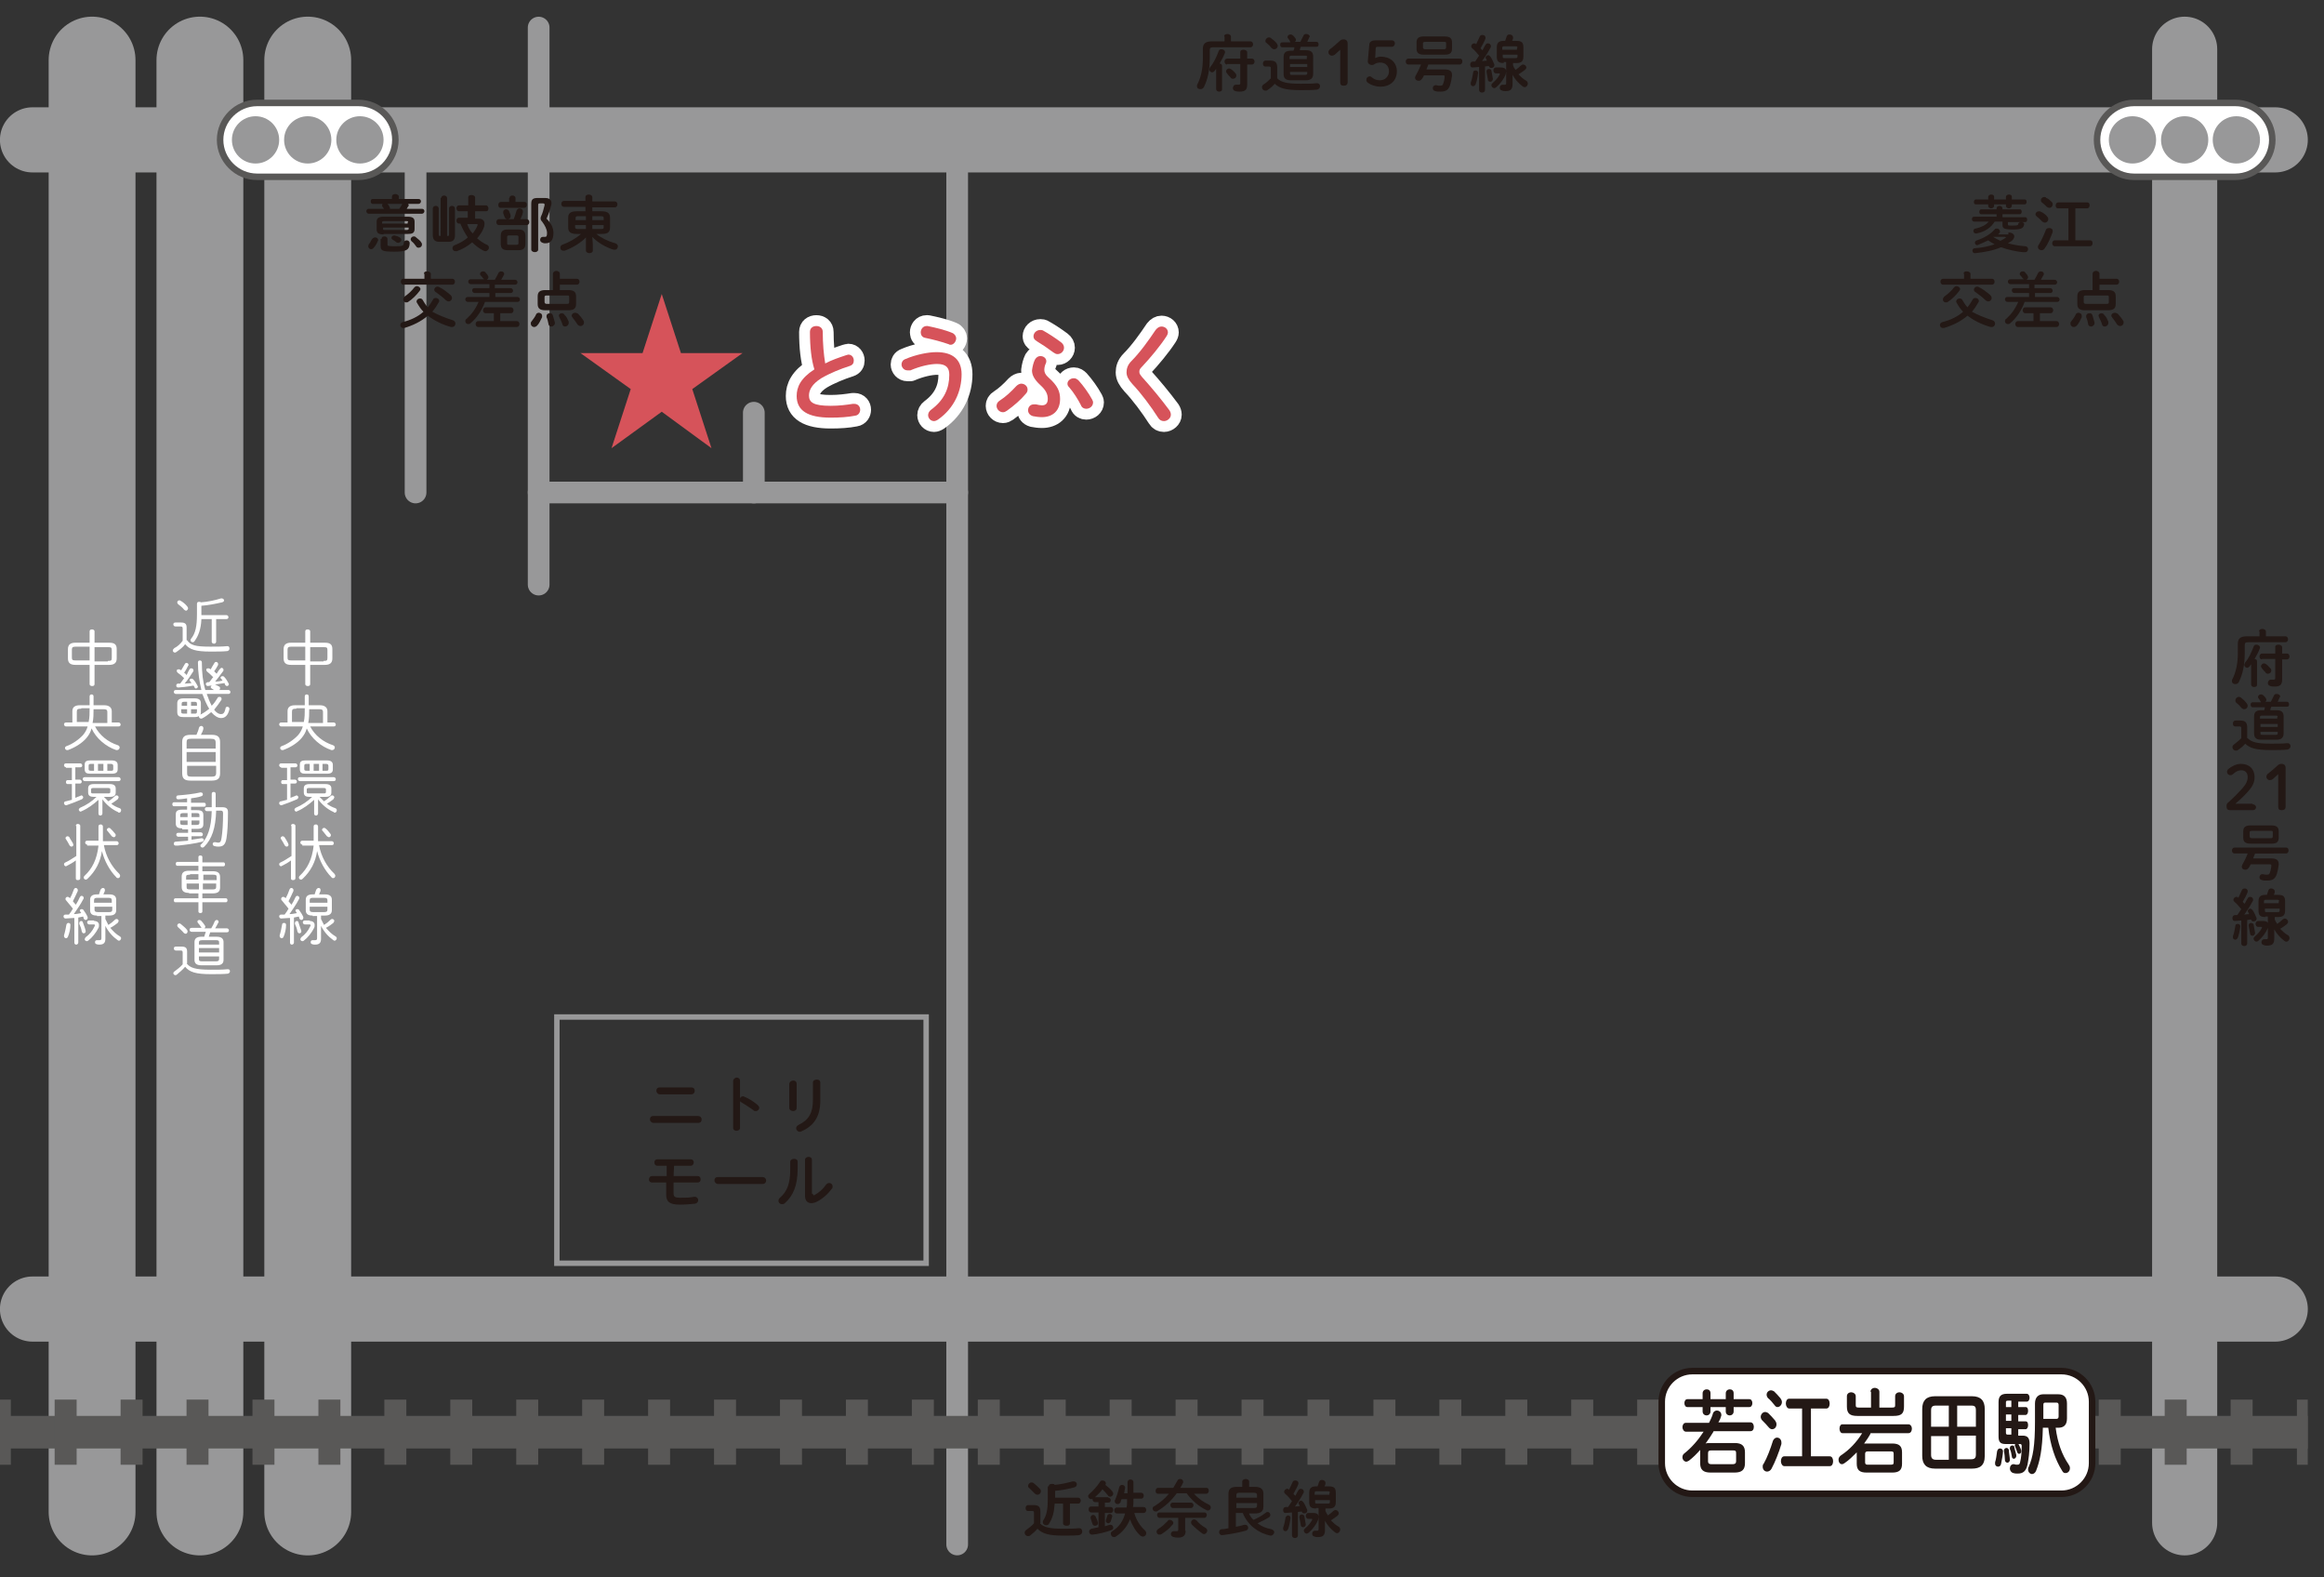 <?xml version="1.0" encoding="utf-8"?>
<!-- Generator: Adobe Illustrator 22.1.0, SVG Export Plug-In . SVG Version: 6.00 Build 0)  -->
<svg version="1.1" id="レイヤー_1" xmlns="http://www.w3.org/2000/svg" xmlns:xlink="http://www.w3.org/1999/xlink" x="0px"
	 y="0px" viewBox="0 0 472 320.2" style="enable-background:new 0 0 472 320.2;" xml:space="preserve">
<rect x="0" y="0" width="472" height="320.2" fill="#333333" stroke="none"/>
<g>
	
		<line style="fill:none;stroke:#989899;stroke-width:13.227;stroke-linecap:round;stroke-miterlimit:10;" x1="6.6" y1="265.8" x2="462.1" y2="265.8"/>
	
		<line style="fill:none;stroke:#989899;stroke-width:13.227;stroke-linecap:round;stroke-miterlimit:10;" x1="6.6" y1="28.4" x2="462.1" y2="28.4"/>
	
		<line style="fill:none;stroke:#989899;stroke-width:13.227;stroke-linecap:round;stroke-miterlimit:10;" x1="443.7" y1="10" x2="443.7" y2="309.2"/>
	<g>
		<path style="fill:#231815;" d="M211.2,309.3c0.8,0.8,1.9,1.1,4.6,1.1c1.3,0,2.3,0,3.3-0.1h0.1c0.4,0,0.6,0.3,0.6,0.7
			c0,0.3-0.2,0.6-0.6,0.7c-1,0.1-2,0.1-3.3,0.1c-2.9,0-4.2-0.4-5.2-1.4c-0.4,0.5-0.9,0.9-1.5,1.4c-0.1,0.1-0.3,0.1-0.4,0.1
			c-0.4,0-0.7-0.3-0.7-0.7c0-0.2,0.1-0.4,0.4-0.6c0.5-0.4,1.1-0.8,1.5-1.3v-2.2c0-0.2-0.1-0.3-0.4-0.3h-0.8c-0.4,0-0.5-0.3-0.5-0.6
			c0-0.3,0.2-0.6,0.5-0.6h1.1c1.1,0,1.4,0.4,1.4,1.4V309.3z M211.2,302.3c0.2,0.2,0.2,0.4,0.2,0.5c0,0.4-0.3,0.7-0.7,0.7
			c-0.2,0-0.4-0.1-0.6-0.3c-0.4-0.4-0.7-0.7-1-1c-0.2-0.1-0.3-0.3-0.3-0.5c0-0.3,0.3-0.7,0.7-0.7c0.1,0,0.3,0,0.5,0.2
			C210.4,301.5,210.8,301.9,211.2,302.3z M213,301.8c0-0.4,0.3-0.5,0.7-0.5c0.2,0,0.4,0,0.5,0.2c1.2-0.1,2.5-0.4,3.6-0.7
			c0.1,0,0.2,0,0.3,0c0.4,0,0.6,0.3,0.6,0.6c0,0.2-0.1,0.5-0.5,0.6c-1.1,0.3-2.5,0.6-3.9,0.7v1.4h4.7c0.3,0,0.5,0.3,0.5,0.6
			c0,0.3-0.2,0.6-0.5,0.6h-1.7v4c0,0.4-0.3,0.5-0.7,0.5s-0.7-0.2-0.7-0.5v-4h-1.7c-0.1,1.7-0.4,2.9-1.1,4c-0.1,0.3-0.4,0.4-0.6,0.4
			c-0.3,0-0.7-0.2-0.7-0.6c0-0.1,0-0.3,0.1-0.4c0.7-1.1,0.9-2.3,0.9-4.3V301.8z"/>
		<path style="fill:#231815;" d="M225.1,304.1c0.3,0,0.5,0.3,0.5,0.5c0,0.3-0.2,0.5-0.5,0.5h-0.7v0.9h1.2c0.3,0,0.5,0.3,0.5,0.6
			c0,0.3-0.2,0.6-0.5,0.6h-1.2v2.7c0.3-0.1,0.7-0.2,1-0.3c0.1,0,0.1,0,0.2,0c0.3,0,0.5,0.3,0.5,0.6c0,0.2-0.1,0.4-0.4,0.5
			c-1.1,0.4-2.7,0.8-3.8,0.9h-0.1c-0.4,0-0.6-0.3-0.6-0.6c0-0.3,0.2-0.5,0.5-0.6c0.4-0.1,0.9-0.2,1.4-0.3v-3h-1.5
			c-0.3,0-0.5-0.3-0.5-0.6c0-0.3,0.1-0.6,0.5-0.6h1.5v-0.9h-0.7c-0.3,0-0.5-0.3-0.5-0.5c0-0.1,0-0.2,0-0.2c-0.1,0.1-0.2,0.1-0.3,0.1
			c-0.3,0-0.6-0.3-0.6-0.6c0-0.2,0.1-0.3,0.3-0.5c0.7-0.6,1.6-1.6,2.1-2.4c0.1-0.2,0.3-0.3,0.5-0.3c0.3,0,0.7,0.2,0.7,0.6
			c0,0.1,0,0.2-0.1,0.3c0.5,0.4,1,0.8,1.4,1.3c0.1,0.2,0.2,0.3,0.2,0.5c0,0.3-0.3,0.6-0.6,0.6c-0.2,0-0.4-0.1-0.5-0.3
			c-0.3-0.4-0.7-0.8-1.1-1.2c-0.4,0.6-1,1.1-1.5,1.6H225.1z M223,309.2c0,0,0,0.1,0,0.1c0,0.3-0.3,0.5-0.6,0.5
			c-0.2,0-0.4-0.1-0.5-0.3c-0.1-0.4-0.3-0.8-0.4-1.2c0-0.1,0-0.1,0-0.2c0-0.3,0.3-0.5,0.5-0.5c0.2,0,0.4,0.1,0.5,0.3
			C222.7,308.3,222.9,308.7,223,309.2z M225.4,307.4c0.2,0,0.5,0.2,0.5,0.4c0,0,0,0.1,0,0.1c-0.1,0.4-0.2,0.7-0.3,1
			c-0.1,0.2-0.3,0.4-0.5,0.4c-0.2,0-0.5-0.2-0.5-0.4c0-0.1,0-0.1,0-0.2c0.1-0.3,0.2-0.6,0.3-1C225,307.5,225.2,307.4,225.4,307.4z
			 M230.4,307.3c0.4,1.4,1.2,2.6,2.1,3.4c0.2,0.2,0.3,0.4,0.3,0.6c0,0.4-0.3,0.7-0.7,0.7c-0.2,0-0.3-0.1-0.5-0.2
			c-0.9-0.8-1.6-2-2.1-3.3c-0.6,1.5-1.6,2.7-2.9,3.5c-0.1,0.1-0.2,0.1-0.4,0.1c-0.3,0-0.6-0.3-0.6-0.7c0-0.2,0.1-0.4,0.3-0.5
			c1.3-0.8,2.2-2,2.6-3.6h-1.7c-0.3,0-0.5-0.3-0.5-0.6s0.2-0.6,0.5-0.6h2c0.1-0.4,0.1-0.9,0.1-1.4v-0.3h-1.1
			c-0.1,0.2-0.2,0.4-0.2,0.6c-0.2,0.3-0.4,0.4-0.6,0.4c-0.3,0-0.6-0.2-0.6-0.6c0-0.1,0-0.2,0.1-0.3c0.3-0.7,0.6-1.6,0.8-2.5
			c0.1-0.3,0.3-0.5,0.6-0.5c0.3,0,0.6,0.2,0.6,0.6c0,0,0,0.1,0,0.1c-0.1,0.3-0.1,0.7-0.2,1h0.7V301c0-0.4,0.3-0.6,0.6-0.6
			c0.3,0,0.6,0.2,0.6,0.6v2.1h1.6c0.3,0,0.5,0.3,0.5,0.6c0,0.3-0.2,0.6-0.5,0.6h-1.6v0.4c0,0.4,0,0.9-0.1,1.3h2.2
			c0.3,0,0.5,0.3,0.5,0.6s-0.2,0.6-0.5,0.6H230.4z"/>
		<path style="fill:#231815;" d="M245,302.1c0.4,0,0.5,0.3,0.5,0.6c0,0.3-0.2,0.6-0.5,0.6h-2.5c0.8,0.9,1.9,1.7,3,2.2
			c0.3,0.1,0.4,0.4,0.4,0.6c0,0.3-0.2,0.6-0.6,0.6c-0.1,0-0.2,0-0.3-0.1c-1.5-0.7-2.9-1.9-4-3.4H239c-1.1,1.5-2.4,2.7-3.9,3.6
			c-0.1,0.1-0.2,0.1-0.4,0.1c-0.4,0-0.6-0.3-0.6-0.6c0-0.2,0.1-0.4,0.4-0.5c1.1-0.7,2.1-1.5,2.9-2.5h-2.2c-0.4,0-0.5-0.3-0.5-0.6
			c0-0.3,0.2-0.6,0.5-0.6h3.1c0.3-0.5,0.5-0.9,0.8-1.4c0.1-0.3,0.4-0.4,0.6-0.4c0.3,0,0.6,0.2,0.6,0.6c0,0.1,0,0.2-0.1,0.3
			c-0.1,0.3-0.3,0.6-0.5,0.9H245z M237.6,308.6c0.3,0,0.7,0.3,0.7,0.6c0,0.1,0,0.3-0.2,0.4c-0.5,0.7-1.4,1.4-2.2,1.9
			c-0.1,0.1-0.3,0.1-0.4,0.1c-0.4,0-0.6-0.3-0.6-0.6c0-0.2,0.1-0.4,0.4-0.6c0.7-0.4,1.3-1,1.9-1.6
			C237.2,308.6,237.4,308.6,237.6,308.6z M240.8,310.8c0,1-0.5,1.4-1.5,1.4c-0.4,0-0.6,0-0.9-0.1c-0.4-0.1-0.6-0.3-0.6-0.6
			c0-0.3,0.2-0.6,0.6-0.6c0,0,0.1,0,0.1,0c0.2,0,0.4,0,0.5,0c0.2,0,0.3-0.1,0.3-0.3v-2.4h-3.8c-0.3,0-0.5-0.3-0.5-0.6
			c0-0.3,0.2-0.5,0.5-0.5h9.1c0.4,0,0.5,0.3,0.5,0.5c0,0.3-0.2,0.6-0.5,0.6h-3.9V310.8z M238.2,306.2c-0.3,0-0.5-0.3-0.5-0.6
			c0-0.3,0.2-0.5,0.5-0.5h3.7c0.3,0,0.5,0.3,0.5,0.5c0,0.3-0.2,0.6-0.5,0.6H238.2z M244.8,310.2c0.3,0.2,0.4,0.4,0.4,0.6
			c0,0.3-0.3,0.7-0.7,0.7c-0.1,0-0.3-0.1-0.4-0.2c-0.7-0.5-1.5-1.2-2-1.7c-0.1-0.1-0.2-0.3-0.2-0.5c0-0.3,0.3-0.6,0.6-0.6
			c0.2,0,0.3,0.1,0.5,0.2C243.5,309.3,244.1,309.8,244.8,310.2z"/>
		<path style="fill:#231815;" d="M253.7,307.4c0.2,0.4,0.5,0.9,0.9,1.2c0.9-0.4,1.8-0.9,2.4-1.4c0.1-0.1,0.3-0.2,0.4-0.2
			c0.4,0,0.6,0.3,0.6,0.6c0,0.2-0.1,0.4-0.3,0.5c-0.6,0.4-1.5,0.8-2.3,1.2c0.8,0.6,1.7,1,2.8,1.2c0.4,0.1,0.6,0.4,0.6,0.6
			c0,0.3-0.3,0.7-0.7,0.7c0,0-0.1,0-0.1,0c-2.4-0.5-4.6-2.1-5.6-4.6h-1.4v2.8c0.6-0.1,1.1-0.2,1.7-0.4c0.1,0,0.1,0,0.2,0
			c0.4,0,0.6,0.3,0.6,0.6c0,0.2-0.1,0.5-0.5,0.6c-1.4,0.4-3.2,0.7-4.7,0.9h-0.1c-0.4,0-0.6-0.3-0.6-0.6c0-0.3,0.2-0.6,0.5-0.6
			c0.5,0,0.9-0.1,1.4-0.2v-7c0-0.9,0.4-1.4,1.7-1.4h1.1v-1.1c0-0.3,0.4-0.5,0.7-0.5c0.3,0,0.7,0.2,0.7,0.5v1.1h1.2
			c1.2,0,1.7,0.5,1.7,1.4v2.6c0,1.1-0.7,1.4-1.7,1.4H253.7z M255.3,303.6c0-0.3-0.1-0.5-0.6-0.5h-3c-0.5,0-0.6,0.2-0.6,0.5v0.5h4.2
			V303.6z M254.7,306.2c0.5,0,0.6-0.2,0.6-0.5v-0.5h-4.2v1H254.7z"/>
		<path style="fill:#231815;" d="M262.4,307.1c-0.4,0-0.9,0.1-1.3,0.1c-0.4,0-0.5-0.3-0.5-0.6s0.2-0.6,0.5-0.6c0.2,0,0.4,0,0.5,0
			c0.3-0.4,0.5-0.8,0.8-1.2c-0.4-0.5-0.9-1.1-1.4-1.5c-0.1-0.1-0.2-0.2-0.2-0.4c0-0.3,0.3-0.6,0.6-0.6c0.1,0,0.3,0,0.4,0.2
			c0.2-0.5,0.5-1,0.7-1.5c0.1-0.3,0.3-0.4,0.6-0.4c0.3,0,0.6,0.2,0.6,0.5c0,0.1,0,0.1,0,0.2c-0.2,0.6-0.6,1.3-1,2
			c0.1,0.1,0.2,0.3,0.4,0.4c0.2-0.4,0.4-0.8,0.6-1.1c0.1-0.2,0.3-0.3,0.5-0.3c0.3,0,0.6,0.2,0.6,0.6c0,0.1,0,0.2-0.1,0.3
			c-0.4,0.8-1.1,1.9-1.7,2.7c0.3,0,0.7-0.1,1-0.1c-0.1-0.1-0.1-0.2-0.2-0.4c0-0.1-0.1-0.1-0.1-0.2c0-0.2,0.3-0.5,0.5-0.5
			c0.2,0,0.3,0.1,0.5,0.3c0.3,0.4,0.6,1.1,0.8,1.6c0,0.1,0,0.1,0,0.2c0,0.3-0.3,0.5-0.6,0.5c-0.2,0-0.4-0.1-0.5-0.3c0,0,0-0.1,0-0.1
			c-0.3,0-0.5,0.1-0.8,0.1v4.8c0,0.3-0.3,0.5-0.6,0.5c-0.3,0-0.6-0.2-0.6-0.5V307.1z M261.6,307.7c0.3,0,0.5,0.2,0.5,0.5v0
			c-0.1,0.9-0.3,1.8-0.5,2.3c-0.1,0.2-0.3,0.4-0.5,0.4c-0.3,0-0.5-0.2-0.5-0.5c0-0.1,0-0.1,0-0.2c0.2-0.5,0.4-1.4,0.5-2.1
			C261.2,307.9,261.4,307.7,261.6,307.7z M265.2,309.5L265.2,309.5c0,0.4-0.3,0.6-0.5,0.6c-0.2,0-0.5-0.1-0.5-0.4
			c-0.1-0.5-0.2-1-0.3-1.6c0,0,0-0.1,0-0.1c0-0.3,0.2-0.5,0.5-0.5c0.2,0,0.4,0.1,0.5,0.3C265,308.4,265.1,309,265.2,309.5z
			 M266.7,307.2c0.8,0,1.1,0.3,1.1,0.8c0,0.2-0.1,0.4-0.1,0.6c-0.4,1-1.1,1.9-1.9,2.6c-0.1,0.1-0.3,0.2-0.4,0.2
			c-0.3,0-0.6-0.3-0.6-0.6c0-0.2,0.1-0.3,0.3-0.5c0.6-0.5,1.1-1.1,1.4-1.7c0,0,0-0.1,0-0.1c0-0.1-0.1-0.1-0.2-0.1h-0.6
			c-0.3,0-0.5-0.3-0.5-0.6c0-0.3,0.2-0.6,0.5-0.6H266.7z M267.3,306.3c-1.1,0-1.4-0.4-1.4-1.3v-1.9c0-0.9,0.4-1.3,1.4-1.3h0.3
			c0.1-0.3,0.2-0.6,0.3-0.9c0.1-0.3,0.3-0.4,0.6-0.4c0.3,0,0.7,0.2,0.7,0.6c0,0.1,0,0.1,0,0.2c-0.1,0.2-0.1,0.4-0.2,0.5h0.9
			c1.1,0,1.4,0.4,1.4,1.3v1.9c0,1-0.5,1.3-1.4,1.3h-0.7v0.5c0.1,0.3,0.3,0.6,0.5,0.9c0.4-0.3,0.8-0.6,1.1-0.9
			c0.1-0.1,0.3-0.2,0.4-0.2c0.4,0,0.7,0.3,0.7,0.7c0,0.2-0.1,0.3-0.3,0.5c-0.4,0.3-0.8,0.6-1.3,0.9c0.5,0.5,1,1,1.6,1.3
			c0.2,0.1,0.3,0.4,0.3,0.6c0,0.3-0.3,0.7-0.6,0.7c-0.1,0-0.3,0-0.5-0.2c-0.9-0.7-1.5-1.4-2-2.3l0,1.3v0.6c0,1-0.4,1.4-1.4,1.4
			c-0.2,0-0.5,0-0.7-0.1c-0.4-0.1-0.5-0.3-0.5-0.6c0-0.3,0.2-0.6,0.6-0.6c0,0,0.1,0,0.1,0c0.2,0,0.3,0,0.4,0c0.1,0,0.2-0.1,0.2-0.3
			v-4.3H267.3z M270.1,303.1c0-0.2-0.1-0.3-0.4-0.3h-2.3c-0.3,0-0.4,0.1-0.4,0.3v0.4h3V303.1z M269.7,305.3c0.3,0,0.4-0.1,0.4-0.3
			v-0.4h-3v0.4c0,0.3,0.1,0.3,0.4,0.3H269.7z"/>
	</g>
	<g>
		<path style="fill:#231815;" d="M248.6,7.4c0-0.3,0.3-0.5,0.7-0.5c0.3,0,0.7,0.2,0.7,0.5v1h4c0.3,0,0.5,0.3,0.5,0.6
			c0,0.3-0.2,0.6-0.5,0.6h-7.6c-0.6,0-0.7,0.2-0.7,0.6v1.6c0,2.4-0.4,4.3-1.2,5.9c-0.2,0.3-0.4,0.4-0.7,0.4c-0.4,0-0.7-0.2-0.7-0.6
			c0-0.1,0-0.3,0.1-0.4c0.7-1.4,1.1-3.1,1.1-5.3V9.9c0-1,0.5-1.5,1.8-1.5h2.6V7.4z M247,14c-0.1,0.1-0.2,0.2-0.3,0.4
			c-0.2,0.2-0.4,0.3-0.5,0.3c-0.3,0-0.6-0.3-0.6-0.6c0-0.1,0.1-0.3,0.2-0.5c0.7-0.8,1.3-2.1,1.7-3.2c0.1-0.3,0.3-0.4,0.6-0.4
			c0.3,0,0.7,0.2,0.7,0.6c0,0.1,0,0.2-0.1,0.3c-0.2,0.6-0.6,1.3-1,2c0.3,0,0.5,0.2,0.5,0.5v4.7c0,0.4-0.3,0.5-0.6,0.5
			c-0.3,0-0.6-0.2-0.6-0.5V14z M249.2,13.1c-0.3,0-0.5-0.3-0.5-0.6c0-0.3,0.2-0.6,0.5-0.6h2.7v-1.3c0-0.4,0.3-0.5,0.7-0.5
			c0.3,0,0.7,0.2,0.7,0.5v1.3h1c0.3,0,0.5,0.3,0.5,0.6c0,0.3-0.2,0.6-0.5,0.6h-1v4.1c0,1.1-0.5,1.4-1.5,1.4c-0.3,0-0.6,0-0.9-0.1
			c-0.4-0.1-0.5-0.4-0.5-0.6c0-0.3,0.2-0.7,0.6-0.7c0,0,0.1,0,0.1,0c0.2,0,0.3,0,0.5,0c0.2,0,0.3-0.1,0.3-0.3v-3.9H249.2z M251,15
			c0.1,0.1,0.1,0.3,0.1,0.4c0,0.3-0.3,0.6-0.7,0.6c-0.2,0-0.4-0.1-0.5-0.3c-0.2-0.2-0.5-0.5-0.7-0.8c-0.1-0.1-0.2-0.3-0.2-0.4
			c0-0.3,0.3-0.6,0.6-0.6c0.2,0,0.3,0.1,0.5,0.2C250.4,14.3,250.8,14.7,251,15z"/>
		<path style="fill:#231815;" d="M259.4,15.9c0.8,0.8,1.9,1.1,4.7,1.1c1.3,0,2.3,0,3.3-0.1h0.1c0.4,0,0.6,0.3,0.6,0.6
			c0,0.3-0.2,0.6-0.6,0.7c-1,0.1-2,0.1-3.4,0.1c-3,0-4.3-0.4-5.2-1.3c-0.4,0.5-0.9,0.9-1.5,1.3c-0.1,0.1-0.3,0.1-0.4,0.1
			c-0.4,0-0.7-0.3-0.7-0.7c0-0.2,0.1-0.4,0.4-0.6c0.5-0.3,1-0.8,1.4-1.2v-2.1c0-0.2-0.1-0.3-0.4-0.3h-0.7c-0.4,0-0.5-0.3-0.5-0.6
			c0-0.3,0.2-0.6,0.5-0.6h1c1,0,1.4,0.4,1.4,1.4V15.9z M259.3,8.8c0.1,0.2,0.2,0.3,0.2,0.5c0,0.4-0.3,0.7-0.7,0.7
			c-0.2,0-0.4-0.1-0.6-0.3c-0.3-0.4-0.6-0.7-1-1C257,8.6,257,8.4,257,8.3c0-0.3,0.3-0.7,0.7-0.7c0.1,0,0.3,0,0.5,0.2
			C258.6,8.1,259,8.4,259.3,8.8z M262.7,10.3c0.1-0.2,0.2-0.5,0.2-0.7h-2.5c-0.3,0-0.4-0.3-0.4-0.5c0-0.3,0.1-0.5,0.4-0.5h1.7
			c-0.1-0.1-0.1-0.1-0.1-0.2c-0.1-0.2-0.2-0.4-0.4-0.6c-0.1-0.1-0.1-0.2-0.1-0.3c0-0.3,0.3-0.5,0.6-0.5c0.2,0,0.4,0.1,0.5,0.2
			c0.2,0.2,0.4,0.4,0.5,0.6c0.1,0.1,0.1,0.2,0.1,0.3c0,0.2-0.1,0.3-0.2,0.4h1.1c0.2-0.4,0.4-0.8,0.6-1.2c0.1-0.3,0.3-0.4,0.6-0.4
			c0.3,0,0.7,0.2,0.7,0.5c0,0.1,0,0.1-0.1,0.2c-0.1,0.3-0.3,0.6-0.4,0.9h1.9c0.3,0,0.4,0.3,0.4,0.5c0,0.3-0.1,0.5-0.4,0.5h-3.2
			c-0.1,0.2-0.2,0.4-0.2,0.7h1.2c1.1,0,1.5,0.4,1.5,1.3V15c0,1-0.6,1.3-1.5,1.3h-3c-1.1,0-1.5-0.4-1.5-1.3v-3.4
			c0-0.9,0.4-1.3,1.5-1.3H262.7z M265.5,11.6c0-0.2-0.1-0.3-0.4-0.3h-2.8c-0.3,0-0.4,0.1-0.4,0.3V12h3.5V11.6z M262,13.6h3.5v-0.6
			H262V13.6z M265.1,15.2c0.3,0,0.4-0.1,0.4-0.3v-0.3H262v0.3c0,0.3,0.1,0.3,0.4,0.3H265.1z"/>
		<path style="fill:#231815;" d="M272.3,10c-0.4,0.4-0.8,0.7-1.2,1.1c-0.2,0.1-0.3,0.2-0.6,0.2c-0.4,0-0.7-0.3-0.7-0.7
			c0-0.2,0.1-0.4,0.3-0.6c0.7-0.5,1.2-1,1.9-1.6c0.3-0.3,0.5-0.4,0.9-0.4c0.5,0,0.8,0.3,0.8,0.8v7.9c0,0.5-0.3,0.7-0.8,0.7
			s-0.7-0.2-0.7-0.7V10z"/>
		<path style="fill:#231815;" d="M279.3,11.8c0.4-0.2,0.8-0.3,1.1-0.3c1.9,0,3.3,1.1,3.3,3s-1.4,3.1-3.3,3.1c-1,0-1.9-0.3-2.6-0.8
			c-0.2-0.2-0.3-0.3-0.3-0.6c0-0.4,0.3-0.7,0.7-0.7c0.1,0,0.2,0,0.4,0.2c0.6,0.5,1.1,0.6,1.7,0.6c1,0,1.8-0.8,1.8-1.8
			c0-1.1-0.7-1.8-1.8-1.8c-0.4,0-0.8,0.1-1.1,0.3c-0.3,0.2-0.4,0.2-0.6,0.2c-0.4,0-0.8-0.3-0.8-0.7v-0.1l0.3-3.3
			c0-0.6,0.5-0.9,1.2-0.9h3.4c0.4,0,0.6,0.3,0.6,0.6s-0.2,0.7-0.6,0.7h-2.9c-0.3,0-0.4,0.1-0.4,0.4L279.3,11.8z"/>
		<path style="fill:#231815;" d="M290.1,13.1c-0.1,0.3-0.3,0.7-0.4,1h3.7c1.1,0,1.5,0.4,1.5,1.1c0,0.1,0,0.1,0,0.2
			c-0.1,0.7-0.2,1.3-0.4,1.9c-0.3,0.9-0.8,1.3-1.9,1.3c-0.5,0-0.8,0-1.1-0.1c-0.4-0.1-0.5-0.3-0.5-0.6c0-0.3,0.2-0.6,0.6-0.6
			c0,0,0.1,0,0.1,0c0.3,0.1,0.6,0.1,0.8,0.1c0.4,0,0.5-0.1,0.6-0.4c0.2-0.5,0.3-1.1,0.3-1.5c0-0.2-0.1-0.2-0.4-0.2h-3.8
			c-0.1,0.2-0.2,0.5-0.4,0.7c-0.2,0.3-0.4,0.4-0.7,0.4c-0.3,0-0.7-0.2-0.7-0.6c0-0.1,0-0.2,0.1-0.4c0.4-0.7,0.8-1.5,1.1-2.3H286
			c-0.3,0-0.5-0.3-0.5-0.6c0-0.3,0.2-0.6,0.5-0.6h10.5c0.4,0,0.5,0.3,0.5,0.6c0,0.3-0.2,0.6-0.5,0.6H290.1z M289.2,11.1
			c-1.1,0-1.5-0.4-1.5-1.2V8.6c0-0.8,0.4-1.2,1.5-1.2h4.2c1.1,0,1.5,0.4,1.5,1.2v1.3c0,1-0.6,1.2-1.5,1.2H289.2z M293.2,10
			c0.4,0,0.5-0.1,0.5-0.4V8.8c0-0.3-0.1-0.3-0.5-0.3h-3.7c-0.4,0-0.5,0.1-0.5,0.3v0.8c0,0.3,0.2,0.4,0.5,0.4H293.2z"/>
		<path style="fill:#231815;" d="M300.4,13.6c-0.4,0-0.9,0.1-1.3,0.1c-0.4,0-0.5-0.3-0.5-0.6s0.2-0.6,0.5-0.6c0.2,0,0.4,0,0.5,0
			c0.3-0.4,0.5-0.8,0.8-1.2c-0.4-0.5-0.9-1.1-1.4-1.5c-0.1-0.1-0.2-0.2-0.2-0.4c0-0.3,0.3-0.6,0.6-0.6c0.1,0,0.3,0,0.4,0.2
			c0.2-0.5,0.5-1,0.7-1.5c0.1-0.3,0.3-0.4,0.6-0.4c0.3,0,0.6,0.2,0.6,0.5c0,0.1,0,0.1,0,0.2c-0.2,0.6-0.6,1.3-1,2
			c0.1,0.1,0.2,0.3,0.4,0.4c0.2-0.4,0.4-0.8,0.6-1.1c0.1-0.2,0.3-0.3,0.5-0.3c0.3,0,0.6,0.2,0.6,0.6c0,0.1,0,0.2-0.1,0.3
			c-0.4,0.8-1.1,1.9-1.7,2.7c0.3,0,0.7-0.1,1-0.1c-0.1-0.1-0.1-0.2-0.2-0.4c0-0.1-0.1-0.1-0.1-0.2c0-0.2,0.3-0.5,0.5-0.5
			c0.2,0,0.3,0.1,0.5,0.3c0.3,0.4,0.6,1.1,0.8,1.6c0,0.1,0,0.1,0,0.2c0,0.3-0.3,0.5-0.6,0.5c-0.2,0-0.4-0.1-0.5-0.3c0,0,0-0.1,0-0.1
			c-0.3,0-0.5,0.1-0.8,0.1v4.8c0,0.3-0.3,0.5-0.6,0.5c-0.3,0-0.6-0.2-0.6-0.5V13.6z M299.7,14.3c0.3,0,0.5,0.2,0.5,0.5v0
			c-0.1,0.9-0.3,1.8-0.5,2.3c-0.1,0.2-0.3,0.4-0.5,0.4c-0.3,0-0.5-0.2-0.5-0.5c0-0.1,0-0.1,0-0.2c0.2-0.5,0.4-1.4,0.5-2.1
			C299.2,14.4,299.5,14.3,299.7,14.3z M303.2,16L303.2,16c0,0.4-0.3,0.6-0.5,0.6c-0.2,0-0.5-0.1-0.5-0.4c-0.1-0.5-0.2-1-0.3-1.6
			c0,0,0-0.1,0-0.1c0-0.3,0.2-0.5,0.5-0.5c0.2,0,0.4,0.1,0.5,0.3C303,14.9,303.1,15.5,303.2,16z M304.8,13.7c0.8,0,1.1,0.3,1.1,0.8
			c0,0.2-0.1,0.4-0.1,0.6c-0.4,1-1.1,1.9-1.9,2.6c-0.1,0.1-0.3,0.2-0.4,0.2c-0.3,0-0.6-0.3-0.6-0.6c0-0.2,0.1-0.3,0.3-0.5
			c0.6-0.5,1.1-1.1,1.4-1.7c0,0,0-0.1,0-0.1c0-0.1-0.1-0.1-0.2-0.1h-0.6c-0.3,0-0.5-0.3-0.5-0.6c0-0.3,0.2-0.6,0.5-0.6H304.8z
			 M305.4,12.8c-1.1,0-1.4-0.4-1.4-1.3V9.6c0-0.9,0.4-1.3,1.4-1.3h0.3c0.1-0.3,0.2-0.6,0.3-0.9c0.1-0.3,0.3-0.4,0.6-0.4
			c0.3,0,0.7,0.2,0.7,0.6c0,0.1,0,0.1,0,0.2c-0.1,0.2-0.1,0.4-0.2,0.5h0.9c1.1,0,1.4,0.4,1.4,1.3v1.9c0,1-0.5,1.3-1.4,1.3h-0.7v0.5
			c0.1,0.3,0.3,0.6,0.5,0.9c0.4-0.3,0.8-0.6,1.1-0.9c0.1-0.1,0.3-0.2,0.4-0.2c0.4,0,0.7,0.3,0.7,0.6c0,0.2-0.1,0.3-0.3,0.5
			c-0.4,0.3-0.8,0.6-1.3,0.9c0.5,0.5,1,1,1.6,1.3c0.2,0.1,0.3,0.4,0.3,0.6c0,0.3-0.3,0.7-0.6,0.7c-0.1,0-0.3,0-0.5-0.2
			c-0.9-0.7-1.5-1.4-2-2.3l0,1.3v0.6c0,1-0.4,1.4-1.4,1.4c-0.2,0-0.5,0-0.7-0.1c-0.4-0.1-0.5-0.3-0.5-0.6c0-0.3,0.2-0.6,0.6-0.6
			c0,0,0.1,0,0.1,0c0.2,0,0.3,0,0.4,0c0.1,0,0.2-0.1,0.2-0.3v-4.3H305.4z M308.2,9.7c0-0.2-0.1-0.3-0.4-0.3h-2.3
			c-0.3,0-0.4,0.1-0.4,0.3v0.4h3V9.7z M307.8,11.8c0.3,0,0.4-0.1,0.4-0.3v-0.4h-3v0.4c0,0.3,0.1,0.3,0.4,0.3H307.8z"/>
	</g>
	
		<line style="fill:none;stroke:#989899;stroke-width:17.636;stroke-linecap:round;stroke-miterlimit:10;" x1="40.6" y1="12.2" x2="40.6" y2="307"/>
	
		<line style="fill:none;stroke:#989899;stroke-width:17.636;stroke-linecap:round;stroke-miterlimit:10;" x1="62.5" y1="12.2" x2="62.5" y2="307"/>
	<g>
		<path style="fill:#FFFFFF;" d="M38,130c0.7,1,1.6,1.3,4.7,1.3c1.4,0,2.4,0,3.4-0.1h0.1c0.3,0,0.4,0.2,0.4,0.5
			c0,0.2-0.1,0.4-0.4,0.5c-1,0.1-2,0.1-3.5,0.1c-2.9,0-4.2-0.4-5.1-1.5c-0.4,0.6-1.1,1.1-1.8,1.6c-0.1,0.1-0.2,0.1-0.3,0.1
			c-0.2,0-0.4-0.2-0.4-0.4c0-0.2,0.1-0.3,0.3-0.5c0.6-0.3,1.2-0.8,1.7-1.5v-2.5c0-0.3-0.1-0.4-0.5-0.4h-1c-0.2,0-0.4-0.2-0.4-0.4
			s0.1-0.4,0.4-0.4h1.2c0.8,0,1.1,0.3,1.1,1V130z M38,123.1c0.1,0.1,0.2,0.3,0.2,0.4c0,0.2-0.2,0.5-0.4,0.5c-0.1,0-0.3-0.1-0.4-0.2
			c-0.3-0.4-0.9-0.9-1.2-1.1c-0.1-0.1-0.2-0.2-0.2-0.4c0-0.2,0.2-0.4,0.4-0.4c0.1,0,0.2,0,0.3,0.1C37.1,122.2,37.7,122.7,38,123.1z
			 M40.9,125.8c-0.1,2-0.6,3.3-1.4,4.4c-0.1,0.2-0.3,0.2-0.4,0.2c-0.2,0-0.4-0.2-0.4-0.4c0-0.1,0-0.2,0.1-0.3c0.9-1.1,1.2-2.5,1.2-5
			v-2.1c0-0.3,0.2-0.4,0.4-0.4c0.1,0,0.3,0,0.4,0.1c1.4-0.1,2.8-0.4,4.1-0.8c0,0,0.1,0,0.1,0c0.3,0,0.5,0.2,0.5,0.4
			c0,0.2-0.1,0.3-0.4,0.4c-1.3,0.3-2.8,0.6-4.2,0.7v1.9H46c0.2,0,0.4,0.2,0.4,0.4c0,0.2-0.1,0.4-0.4,0.4h-2.1v4.6
			c0,0.2-0.2,0.4-0.4,0.4c-0.2,0-0.5-0.1-0.5-0.4v-4.6H40.9z"/>
		<path style="fill:#FFFFFF;" d="M43.9,140.3c0,0-0.1,0-0.1,0c-0.2-0.1-0.5-0.3-0.8-0.5c-0.2-0.1-0.2-0.2-0.2-0.3
			c0-0.1,0.1-0.2,0.2-0.3c-0.3,0-0.7,0.1-0.8,0.1c-0.2,0-0.4-0.2-0.4-0.4c0-0.2,0.1-0.3,0.4-0.4c0.1,0,0.2,0,0.3,0
			c0.3-0.3,0.5-0.7,0.8-1c-0.5-0.5-0.9-0.9-1.2-1.1c-0.1-0.1-0.2-0.2-0.2-0.4c0-0.2,0.1-0.3,0.4-0.3c0.1,0,0.2,0,0.3,0.1
			c0.1,0,0.1,0.1,0.2,0.1c0.2-0.4,0.4-0.7,0.7-1.2c0.1-0.2,0.2-0.3,0.4-0.3c0.2,0,0.4,0.2,0.4,0.4c0,0.1,0,0.1,0,0.2
			c-0.3,0.6-0.5,0.9-0.8,1.3l0.5,0.5c0.2-0.3,0.4-0.7,0.7-1c0.1-0.1,0.2-0.2,0.3-0.2c0.2,0,0.4,0.2,0.4,0.4c0,0.1,0,0.2-0.1,0.3
			c-0.6,0.8-1.1,1.5-1.6,2.1c0.5,0,1-0.1,1.5-0.2c-0.1-0.2-0.2-0.3-0.3-0.4c-0.1-0.1-0.1-0.1-0.1-0.2c0-0.2,0.2-0.3,0.4-0.3
			c0.1,0,0.2,0,0.3,0.1c0.4,0.4,0.7,0.9,0.9,1.3c0,0.1,0.1,0.2,0.1,0.2c0,0.2-0.2,0.4-0.4,0.4c-0.1,0-0.3-0.1-0.4-0.3
			c0-0.1-0.1-0.2-0.1-0.3c-0.7,0.1-1.3,0.2-2,0.3c0,0,0.1,0,0.1,0c0.3,0.1,0.6,0.3,0.8,0.4c0.2,0.1,0.2,0.2,0.2,0.4
			c0,0.1-0.1,0.3-0.2,0.3h1.9c0.2,0,0.4,0.2,0.4,0.4c0,0.2-0.1,0.4-0.4,0.4H42c0.1,0.4,0.3,0.7,0.4,1.1c0.2,0.5,0.4,0.9,0.6,1.3
			c0.5-0.5,0.9-1.1,1.2-1.6c0.1-0.2,0.2-0.2,0.4-0.2c0.2,0,0.4,0.1,0.4,0.4c0,0.1,0,0.2-0.1,0.3c-0.4,0.6-0.9,1.3-1.4,1.9
			c0.5,0.7,1,0.9,1.4,0.9c0.4,0,0.7-0.2,0.9-1.1c0-0.3,0.2-0.4,0.4-0.4c0.2,0,0.4,0.2,0.4,0.4c0,0,0,0.1,0,0.1
			c-0.3,1.3-0.9,1.8-1.7,1.8c-0.6,0-1.3-0.4-2-1.2c-0.6,0.5-1.3,1-1.9,1.3c-0.1,0-0.1,0-0.2,0c-0.2,0-0.4-0.2-0.4-0.4
			c0-0.1,0.1-0.3,0.3-0.4c0.6-0.3,1.2-0.7,1.8-1.2c-0.3-0.4-0.5-0.9-0.8-1.5c-0.2-0.5-0.4-1-0.6-1.5h-5.4c-0.2,0-0.4-0.2-0.4-0.4
			c0-0.2,0.1-0.4,0.4-0.4h5.2c-0.4-1.7-0.7-3.6-0.7-5.6c0-0.3,0.2-0.4,0.4-0.4c0.2,0,0.4,0.1,0.4,0.4c0,2.1,0.2,3.9,0.7,5.6H43.9z
			 M38.5,135.9c0.1-0.2,0.2-0.2,0.4-0.2c0.2,0,0.4,0.2,0.4,0.4c0,0.1,0,0.2-0.1,0.3c-0.5,0.8-1.1,1.7-1.7,2.4c0.5,0,1-0.1,1.4-0.1
			c-0.1-0.1-0.2-0.3-0.3-0.4c-0.1-0.1-0.1-0.2-0.1-0.2c0-0.2,0.2-0.3,0.4-0.3c0.1,0,0.2,0,0.3,0.1c0.4,0.4,0.7,0.9,0.9,1.3
			c0,0.1,0.1,0.2,0.1,0.2c0,0.2-0.2,0.4-0.4,0.4c-0.1,0-0.3-0.1-0.3-0.3c-0.1-0.1-0.1-0.2-0.2-0.3c-1,0.2-2.7,0.4-3.1,0.4
			c-0.3,0-0.4-0.2-0.4-0.4c0-0.2,0.1-0.4,0.4-0.4c0.1,0,0.3,0,0.4,0c0.3-0.4,0.6-0.8,0.8-1.1c-0.5-0.5-1-0.9-1.3-1.1
			c-0.1-0.1-0.2-0.2-0.2-0.4c0-0.2,0.1-0.3,0.4-0.3c0.1,0,0.2,0,0.3,0.1c0.1,0,0.1,0.1,0.2,0.1c0.2-0.4,0.5-0.8,0.7-1.2
			c0.1-0.2,0.2-0.3,0.4-0.3c0.2,0,0.4,0.2,0.4,0.4c0,0.1,0,0.1-0.1,0.2c-0.3,0.6-0.5,1-0.8,1.4c0.2,0.1,0.4,0.3,0.5,0.5
			C38.1,136.6,38.3,136.2,38.5,135.9z M37.3,145.6c-0.7,0-1.3-0.1-1.3-1v-1.8c0-0.6,0.3-1,1.3-1h2.2c0.9,0,1.3,0.3,1.3,1v1.8
			c0,0.6-0.3,1-1.3,1H37.3z M37.4,142.5c-0.4,0-0.5,0.1-0.5,0.4v0.4H38v-0.8H37.4z M36.8,144v0.5c0,0.3,0.1,0.4,0.5,0.4H38V144H36.8
			z M38.8,143.3H40v-0.4c0-0.3-0.1-0.4-0.5-0.4h-0.7V143.3z M38.8,144.9h0.7c0.3,0,0.5,0,0.5-0.4V144h-1.2V144.9z"/>
		<path style="fill:#FFFFFF;" d="M38.7,158.5c-1.1,0-1.7-0.3-1.7-1.5v-6.3c0-1,0.4-1.5,1.7-1.5h1.2c0.2-0.5,0.4-0.9,0.5-1.4
			c0.1-0.3,0.3-0.4,0.5-0.4c0.2,0,0.4,0.2,0.4,0.4c0,0,0,0.1,0,0.2c-0.1,0.5-0.3,0.8-0.5,1.2H43c1.3,0,1.7,0.5,1.7,1.5v6.3
			c0,1-0.4,1.5-1.7,1.5H38.7z M43.8,150.8c0-0.6-0.2-0.8-1-0.8h-4c-0.8,0-0.9,0.2-0.9,0.8v1.2h5.9V150.8z M37.9,154.7h5.9v-2h-5.9
			V154.7z M42.9,157.7c0.7,0,1-0.1,1-0.8v-1.4h-5.9v1.4c0,0.6,0.1,0.8,0.9,0.8H42.9z"/>
		<path style="fill:#FFFFFF;" d="M37,168.2c-0.8,0-1.3-0.2-1.3-1v-1.8c0-0.7,0.3-1,1.3-1h1v-0.7h-2.7c-0.2,0-0.3-0.2-0.3-0.4
			s0.1-0.4,0.3-0.4h2.7v-0.8c-0.6,0.1-1.5,0.2-1.8,0.2c-0.3,0-0.4-0.2-0.4-0.4s0.1-0.4,0.4-0.4c1.4-0.1,3.2-0.3,4.5-0.6
			c0,0,0.1,0,0.1,0c0.3,0,0.4,0.2,0.4,0.4c0,0.2-0.1,0.3-0.4,0.4c-0.6,0.2-1.3,0.3-2,0.4v0.9h2.7c0.2,0,0.3,0.2,0.3,0.4
			s-0.1,0.4-0.3,0.4h-2.7v0.7H40c1,0,1.3,0.3,1.3,1v1.8c0,0.7-0.3,1-1.3,1h-1.1v0.7h1.9c0.2,0,0.4,0.2,0.4,0.4s-0.1,0.4-0.4,0.4
			h-1.9v0.7c0.7-0.1,1.3-0.2,2-0.3c0,0,0.1,0,0.1,0c0.2,0,0.4,0.2,0.4,0.3c0,0.2-0.1,0.3-0.3,0.4c-1.6,0.4-3.2,0.6-5,0.8
			c-0.1,0-0.3,0-0.4,0c-0.3,0-0.4-0.2-0.4-0.4c0-0.2,0.1-0.4,0.4-0.4c0.8-0.1,1.7-0.1,2.5-0.2v-0.8h-2c-0.2,0-0.4-0.2-0.4-0.4
			s0.1-0.4,0.4-0.4h2v-0.7H37z M38.1,165.9v-0.8h-0.9c-0.4,0-0.6,0.1-0.6,0.4v0.4H38.1z M38.1,167.5v-0.9h-1.5v0.5
			c0,0.3,0.1,0.4,0.6,0.4H38.1z M38.9,165.9h1.6v-0.4c0-0.3-0.1-0.4-0.6-0.4h-1V165.9z M38.9,166.6v0.9h1c0.4,0,0.6-0.1,0.6-0.4
			v-0.5H38.9z M45.1,163.9c0.9,0,1.2,0.3,1.2,1c0,2.4-0.1,4-0.3,5.3c-0.2,1.3-0.7,1.7-1.6,1.7c-0.2,0-0.5,0-0.8-0.1
			c-0.2,0-0.4-0.2-0.4-0.4c0-0.2,0.1-0.4,0.4-0.4c0,0,0.1,0,0.1,0c0.2,0,0.4,0.1,0.6,0.1c0.4,0,0.6-0.2,0.7-1c0.2-1.3,0.3-2.8,0.3-5
			c0-0.3-0.1-0.5-0.4-0.5h0l-1,0c-0.1,3.6-0.9,5.8-2.4,7.3c-0.1,0.1-0.2,0.2-0.4,0.2c-0.2,0-0.4-0.2-0.4-0.4c0-0.1,0-0.2,0.2-0.3
			c1.3-1.4,2-3.3,2.1-6.7l-1,0h0c-0.2,0-0.4-0.2-0.4-0.4s0.1-0.4,0.4-0.4l1,0v-2.7c0-0.3,0.2-0.4,0.4-0.4c0.2,0,0.4,0.1,0.4,0.4v2.7
			L45.1,163.9z"/>
		<path style="fill:#FFFFFF;" d="M38.4,181.3c-0.8,0-1.5-0.2-1.5-1.2V178c0-0.8,0.4-1.2,1.5-1.2h1.9v-1H36c-0.2,0-0.3-0.2-0.3-0.4
			s0.1-0.4,0.3-0.4h4.3V174c0-0.2,0.2-0.3,0.4-0.3c0.2,0,0.4,0.1,0.4,0.3v1.1h4.3c0.2,0,0.3,0.2,0.3,0.4s-0.1,0.4-0.3,0.4h-4.3v1
			h2.1c1.1,0,1.5,0.4,1.5,1.2v2.1c0,0.8-0.4,1.2-1.5,1.2h-2.1v1h4.8c0.2,0,0.3,0.2,0.3,0.4c0,0.2-0.1,0.4-0.3,0.4h-4.8v1.9
			c0,0.2-0.2,0.3-0.4,0.3c-0.2,0-0.4-0.1-0.4-0.3v-1.9h-4.7c-0.2,0-0.3-0.2-0.3-0.4c0-0.2,0.1-0.4,0.3-0.4h4.7v-1H38.4z M38.6,177.6
			c-0.7,0-0.8,0.1-0.8,0.5v0.5h2.5v-1.1H38.6z M40.4,180.6v-1.2h-2.5v0.7c0,0.4,0.1,0.5,0.8,0.5H40.4z M44,178.1
			c0-0.4-0.1-0.5-0.8-0.5h-1.9v1.1H44V178.1z M43.1,180.6c0.6,0,0.8-0.1,0.8-0.5v-0.7h-2.7v1.2H43.1z"/>
		<path style="fill:#FFFFFF;" d="M37.9,195.6c0.7,0.9,1.7,1.3,4.9,1.3c1.4,0,2.4,0,3.4-0.1h0.1c0.3,0,0.4,0.2,0.4,0.4
			c0,0.2-0.1,0.4-0.4,0.5c-1,0.1-2,0.1-3.5,0.1c-3,0-4.3-0.4-5.2-1.5c-0.5,0.6-1.1,1.1-1.7,1.6c-0.1,0.1-0.2,0.1-0.3,0.1
			c-0.2,0-0.4-0.2-0.4-0.4c0-0.1,0.1-0.3,0.3-0.4c0.5-0.4,1.1-0.8,1.6-1.4v-2.4c0-0.3-0.1-0.4-0.4-0.4h-1c-0.2,0-0.4-0.2-0.4-0.4
			c0-0.2,0.1-0.4,0.4-0.4h1.2c0.8,0,1.1,0.3,1.1,1V195.6z M37.9,188.7c0.1,0.1,0.2,0.3,0.2,0.4c0,0.3-0.2,0.5-0.4,0.5
			c-0.1,0-0.3-0.1-0.4-0.2c-0.3-0.4-0.8-0.8-1.1-1.1c-0.1-0.1-0.2-0.2-0.2-0.4c0-0.2,0.2-0.4,0.4-0.4c0.1,0,0.2,0,0.3,0.1
			C37,187.9,37.6,188.3,37.9,188.7z M41.5,190.1c0.1-0.3,0.2-0.6,0.3-0.9h-2.9c-0.2,0-0.4-0.2-0.4-0.4c0-0.2,0.1-0.4,0.4-0.4H41
			c-0.1,0-0.1-0.1-0.2-0.2c-0.2-0.3-0.3-0.5-0.6-0.8c-0.1-0.1-0.1-0.2-0.1-0.3c0-0.2,0.2-0.3,0.4-0.3c0.1,0,0.2,0,0.4,0.2
			c0.3,0.3,0.5,0.6,0.7,0.9c0.1,0.1,0.1,0.2,0.1,0.3c0,0.1-0.1,0.2-0.2,0.3h1.4c0.3-0.5,0.5-0.9,0.7-1.4c0.1-0.2,0.3-0.3,0.4-0.3
			c0.2,0,0.4,0.1,0.4,0.4c0,0.1,0,0.1-0.1,0.2c-0.2,0.4-0.4,0.8-0.6,1.1h2.4c0.2,0,0.4,0.2,0.4,0.4c0,0.2-0.1,0.4-0.4,0.4h-3.4
			c-0.1,0.3-0.2,0.6-0.3,0.9H44c1,0,1.4,0.4,1.4,1.1v3.6c0,0.7-0.4,1.1-1.4,1.1h-3.1c-1,0-1.4-0.4-1.4-1.1v-3.6
			c0-0.7,0.4-1.1,1.4-1.1H41.5z M44.5,191.4c0-0.4-0.1-0.5-0.7-0.5h-2.7c-0.6,0-0.7,0.2-0.7,0.5v0.4h4.1V191.4z M40.4,193.4h4.1
			v-0.9h-4.1V193.4z M43.8,195.2c0.5,0,0.7-0.1,0.7-0.5v-0.5h-4.1v0.5c0,0.4,0.1,0.5,0.7,0.5H43.8z"/>
	</g>
	<g>
		<path style="fill:#FFFFFF;" d="M59.1,135c-0.9,0-1.5-0.3-1.5-1.3v-1.9c0-0.9,0.5-1.3,1.5-1.3H62v-2.3c0-0.3,0.2-0.4,0.5-0.4
			c0.2,0,0.5,0.1,0.5,0.4v2.3h3c1.1,0,1.5,0.4,1.5,1.3v1.9c0,0.9-0.5,1.3-1.5,1.3h-3v3.9c0,0.3-0.2,0.4-0.5,0.4
			c-0.2,0-0.5-0.1-0.5-0.4V135H59.1z M62,134.2v-2.9h-2.7c-0.7,0-0.9,0.1-0.9,0.6v1.6c0,0.5,0.1,0.6,0.9,0.6H62z M65.7,134.2
			c0.7,0,0.8-0.1,0.8-0.6v-1.6c0-0.5-0.1-0.6-0.8-0.6h-2.7v2.9H65.7z"/>
		<path style="fill:#FFFFFF;" d="M67.8,146.7c0.2,0,0.4,0.2,0.4,0.4c0,0.2-0.1,0.4-0.4,0.4h-4.8c0.9,1.8,2.7,3.2,4.6,3.8
			c0.3,0.1,0.4,0.3,0.4,0.5c0,0.2-0.2,0.5-0.5,0.5c0,0-0.1,0-0.2,0c-2.1-0.7-4.1-2.4-5-4.4c-0.2,0.8-0.6,1.4-1,1.9
			c-0.9,1.1-2.4,2-3.8,2.5c-0.1,0-0.1,0-0.2,0c-0.2,0-0.4-0.2-0.4-0.4c0-0.2,0.1-0.3,0.3-0.4c1.2-0.4,2.6-1.4,3.4-2.3
			c0.4-0.5,0.7-1,0.9-1.7h-4.4c-0.2,0-0.4-0.2-0.4-0.4c0-0.2,0.1-0.4,0.4-0.4h1.3v-2.3c0-0.8,0.5-1.2,1.5-1.2h2v-1.8
			c0-0.3,0.2-0.4,0.4-0.4c0.2,0,0.4,0.1,0.4,0.4v1.8H65c1,0,1.5,0.5,1.5,1.2v2.3H67.8z M60.2,143.9c-0.7,0-0.9,0.1-0.9,0.6v2.1h2.4
			c0.2-0.9,0.2-1.8,0.2-2.8H60.2z M65.6,144.6c0-0.5-0.2-0.6-0.9-0.6h-1.9c0,0.9,0,1.9-0.2,2.8h3V144.6z"/>
		<path style="fill:#FFFFFF;" d="M57.1,155.8c-0.2,0-0.4-0.2-0.4-0.4c0-0.2,0.1-0.4,0.4-0.4h2.9c0.2,0,0.4,0.2,0.4,0.4
			c0,0.2-0.1,0.4-0.4,0.4h-1v2.5h0.9c0.2,0,0.4,0.2,0.4,0.4c0,0.2-0.1,0.4-0.4,0.4h-0.9v2.9c0.3-0.1,0.7-0.3,1-0.4
			c0.1,0,0.1-0.1,0.2-0.1c0.2,0,0.4,0.2,0.4,0.4c0,0.1-0.1,0.3-0.3,0.4c-0.9,0.4-2.2,0.9-3.1,1.2c0,0-0.1,0-0.1,0
			c-0.2,0-0.4-0.2-0.4-0.4c0-0.2,0.1-0.4,0.4-0.4c0.4-0.1,0.8-0.2,1.2-0.3v-3.2h-0.9c-0.2,0-0.3-0.2-0.3-0.4c0-0.2,0.1-0.4,0.3-0.4
			h0.9v-2.5H57.1z M64.9,161.8c0.3,0.3,0.6,0.6,0.9,0.9c0.5-0.3,1-0.7,1.4-1.1c0.1-0.1,0.2-0.1,0.3-0.1c0.2,0,0.4,0.2,0.4,0.4
			c0,0.1-0.1,0.2-0.2,0.4c-0.4,0.3-0.8,0.6-1.3,0.9c0.5,0.4,1.1,0.7,1.7,0.9c0.2,0.1,0.3,0.2,0.3,0.4c0,0.2-0.1,0.5-0.4,0.5
			c-0.1,0-0.2,0-0.2-0.1c-1.2-0.5-2.4-1.5-3.2-2.6l0,1.3v1.6c0,0.2-0.2,0.4-0.4,0.4s-0.4-0.1-0.4-0.4v-1.6l0-1.2
			c-1,0.9-2.2,1.8-3.4,2.3c-0.1,0-0.1,0.1-0.2,0.1c-0.2,0-0.4-0.2-0.4-0.4c0-0.1,0.1-0.3,0.3-0.4c1.2-0.5,2.4-1.3,3.3-2.2h-0.5
			c-0.6,0-1.2-0.1-1.2-0.9v-0.8c0-0.6,0.3-0.9,1.2-0.9h3.2c0.8,0,1.2,0.3,1.2,0.9v0.8c0,0.6-0.3,0.9-1.2,0.9H64.9z M60.9,158.6
			c-0.2,0-0.4-0.2-0.4-0.4c0-0.2,0.1-0.4,0.4-0.4h6.9c0.2,0,0.4,0.2,0.4,0.4c0,0.2-0.1,0.4-0.4,0.4H60.9z M62.1,157.1
			c-0.7,0-1.2-0.1-1.2-0.9v-0.9c0-0.6,0.2-0.9,1.2-0.9h4.3c0.9,0,1.2,0.4,1.2,0.9v0.9c0,0.6-0.3,0.9-1.2,0.9H62.1z M62.3,155.1
			c-0.4,0-0.5,0.1-0.5,0.4v0.7c0,0.2,0.1,0.3,0.5,0.3h0.6v-1.4H62.3z M65.7,161.1c0.3,0,0.5,0,0.5-0.3v-0.5c0-0.2-0.1-0.3-0.5-0.3
			h-2.9c-0.4,0-0.5,0.1-0.5,0.3v0.5c0,0.3,0.1,0.3,0.5,0.3H65.7z M63.7,155.1v1.4h1.1v-1.4H63.7z M66.2,156.5c0.3,0,0.5,0,0.5-0.3
			v-0.7c0-0.2-0.1-0.4-0.5-0.4h-0.7v1.4H66.2z"/>
		<path style="fill:#FFFFFF;" d="M59.1,167.7c0-0.3,0.2-0.4,0.4-0.4s0.5,0.1,0.5,0.4v10.6c0,0.3-0.2,0.4-0.5,0.4s-0.4-0.1-0.4-0.4
			v-3.6c-0.5,0.4-1.2,0.8-1.8,1.1c-0.1,0-0.1,0.1-0.2,0.1c-0.2,0-0.4-0.2-0.4-0.4c0-0.2,0.1-0.3,0.3-0.4c0.7-0.3,1.4-0.8,2.2-1.3
			V167.7z M58.5,171.2c0,0.1,0.1,0.2,0.1,0.3c0,0.3-0.2,0.4-0.4,0.4c-0.1,0-0.3-0.1-0.4-0.3c-0.2-0.4-0.5-0.9-0.7-1.2
			c-0.1-0.1-0.1-0.2-0.1-0.2c0-0.2,0.2-0.4,0.4-0.4c0.1,0,0.2,0,0.4,0.2C58,170.3,58.3,170.8,58.5,171.2z M61.4,171.5
			c-0.2,0-0.4-0.2-0.4-0.4s0.1-0.4,0.4-0.4h2.3c0-0.4,0-0.9,0-1.3v-1.6c0-0.3,0.2-0.4,0.5-0.4c0.2,0,0.4,0.2,0.4,0.4v1.7
			c0,0.5,0,0.9,0,1.3h2.8c0.2,0,0.4,0.2,0.4,0.4s-0.1,0.4-0.4,0.4h-2.6c0.4,2.3,1.6,4.4,3.1,5.8c0.1,0.1,0.2,0.3,0.2,0.4
			c0,0.3-0.2,0.5-0.4,0.5c-0.1,0-0.3,0-0.4-0.2c-1.3-1.3-2.4-3.3-2.9-5.3c-0.3,2.2-1.3,4.1-2.9,5.6c-0.1,0.1-0.2,0.2-0.4,0.2
			c-0.2,0-0.4-0.2-0.4-0.4c0-0.1,0-0.2,0.2-0.4c1.5-1.4,2.5-3.3,2.8-6.1H61.4z M67.1,169.3c0.1,0.1,0.1,0.2,0.1,0.3
			c0,0.2-0.2,0.4-0.4,0.4c-0.1,0-0.2-0.1-0.4-0.2c-0.2-0.3-0.6-0.7-0.8-1c-0.1-0.1-0.2-0.2-0.2-0.3c0-0.2,0.2-0.4,0.4-0.4
			c0.1,0,0.2,0,0.3,0.1C66.5,168.5,66.8,168.9,67.1,169.3z"/>
		<path style="fill:#FFFFFF;" d="M58.6,186.4c-0.5,0-1,0.1-1.5,0.1c-0.2,0-0.4-0.2-0.4-0.4c0-0.2,0.1-0.4,0.4-0.4c0.2,0,0.5,0,0.7,0
			c0.3-0.4,0.6-0.8,0.8-1.2c-0.6-0.8-1.1-1.3-1.3-1.6c-0.1-0.1-0.2-0.2-0.2-0.4c0-0.2,0.2-0.4,0.4-0.4c0.1,0,0.2,0,0.3,0.1
			c0.1,0,0.1,0.1,0.2,0.2c0.3-0.5,0.6-1.2,0.8-1.8c0.1-0.2,0.2-0.3,0.4-0.3c0.2,0,0.4,0.2,0.4,0.4c0,0.1,0,0.1,0,0.2
			c-0.3,0.7-0.7,1.5-1,2.1c0.2,0.2,0.4,0.5,0.6,0.7c0.3-0.5,0.6-1,0.8-1.5c0.1-0.2,0.2-0.3,0.4-0.3c0.2,0,0.4,0.2,0.4,0.4
			c0,0.1,0,0.2-0.1,0.3c-0.5,1-1.3,2.1-1.9,3c0.5,0,1-0.1,1.5-0.2c-0.1-0.1-0.1-0.2-0.2-0.3c0-0.1-0.1-0.2-0.1-0.2
			c0-0.2,0.2-0.3,0.4-0.3c0.1,0,0.2,0,0.3,0.1c0.3,0.4,0.7,1,0.9,1.5c0,0.1,0,0.1,0,0.2c0,0.2-0.2,0.4-0.4,0.4
			c-0.1,0-0.3-0.1-0.4-0.3c0-0.1-0.1-0.3-0.1-0.4l-1,0.2v5.1c0,0.2-0.2,0.4-0.4,0.4s-0.4-0.1-0.4-0.4V186.4z M57.7,187.4
			c0.2,0,0.4,0.1,0.4,0.4v0c0,0.8-0.2,1.7-0.5,2.4c-0.1,0.2-0.2,0.3-0.4,0.3c-0.2,0-0.4-0.2-0.4-0.4c0,0,0-0.1,0-0.2
			c0.2-0.6,0.4-1.6,0.5-2.2C57.3,187.5,57.5,187.4,57.7,187.4z M61.2,189c0,0,0,0.1,0,0.1c0,0.3-0.2,0.4-0.4,0.4
			c-0.2,0-0.3-0.1-0.4-0.4c-0.1-0.6-0.3-1.1-0.5-1.5c0-0.1,0-0.1,0-0.2c0-0.2,0.2-0.4,0.4-0.4c0.1,0,0.3,0.1,0.3,0.2
			C60.8,187.8,61,188.5,61.2,189z M62.9,187c0.6,0,1,0.3,1,0.8c0,0.2,0,0.4-0.1,0.6c-0.5,1-1.3,2-2.1,2.6c-0.1,0.1-0.2,0.1-0.3,0.1
			c-0.2,0-0.4-0.2-0.4-0.4c0-0.1,0.1-0.3,0.2-0.4c0.7-0.5,1.4-1.3,1.8-2.2c0-0.1,0.1-0.1,0.1-0.2c0-0.1-0.1-0.2-0.2-0.2h-1
			c-0.2,0-0.4-0.2-0.4-0.4c0-0.2,0.1-0.4,0.4-0.4H62.9z M63.5,185.9c-0.8,0-1.4-0.2-1.4-1.1v-2.1c0-0.7,0.4-1.1,1.4-1.1h0.4
			c0.1-0.3,0.2-0.6,0.3-0.9c0.1-0.2,0.3-0.4,0.5-0.4c0.2,0,0.4,0.1,0.4,0.4c0,0,0,0.1,0,0.2c-0.1,0.2-0.2,0.5-0.3,0.7h1.2
			c1,0,1.4,0.4,1.4,1.1v2.1c0,0.7-0.4,1.1-1.4,1.1h-0.8v0.7c0.2,0.4,0.4,0.8,0.6,1.2c0.5-0.3,1-0.7,1.4-1.1c0.1-0.1,0.2-0.1,0.3-0.1
			c0.2,0,0.4,0.2,0.4,0.4c0,0.1-0.1,0.2-0.2,0.4c-0.4,0.3-0.9,0.7-1.5,1c0.6,0.7,1.2,1.3,1.9,1.7c0.2,0.1,0.3,0.3,0.3,0.4
			c0,0.2-0.2,0.5-0.4,0.5c-0.1,0-0.2,0-0.3-0.1c-1-0.7-1.9-1.7-2.5-2.9l0,1.5v1.1c0,0.8-0.3,1.2-1.2,1.2c-0.2,0-0.4,0-0.6-0.1
			c-0.2,0-0.3-0.2-0.3-0.4c0-0.2,0.1-0.4,0.4-0.4c0,0,0.1,0,0.1,0c0.1,0,0.2,0,0.4,0c0.3,0,0.4-0.1,0.4-0.4v-4.5H63.5z M66.5,182.8
			c0-0.3-0.1-0.5-0.7-0.5h-2.2c-0.5,0-0.7,0.1-0.7,0.5v0.5h3.6V182.8z M65.8,185.2c0.5,0,0.7-0.1,0.7-0.5v-0.6h-3.6v0.6
			c0,0.3,0.1,0.5,0.7,0.5H65.8z"/>
	</g>
	
		<line style="fill:none;stroke:#989899;stroke-width:17.636;stroke-linecap:round;stroke-miterlimit:10;" x1="18.7" y1="12.2" x2="18.7" y2="307"/>
	<g>
		<path style="fill:#FFFFFF;" d="M15.3,135c-0.9,0-1.5-0.3-1.5-1.3v-1.9c0-0.9,0.5-1.3,1.5-1.3h2.9v-2.3c0-0.3,0.2-0.4,0.5-0.4
			c0.2,0,0.5,0.1,0.5,0.4v2.3h3c1.1,0,1.5,0.4,1.5,1.3v1.9c0,0.9-0.5,1.3-1.5,1.3h-3v3.9c0,0.3-0.2,0.4-0.5,0.4
			c-0.2,0-0.5-0.1-0.5-0.4V135H15.3z M18.2,134.2v-2.9h-2.7c-0.7,0-0.9,0.1-0.9,0.6v1.6c0,0.5,0.1,0.6,0.9,0.6H18.2z M21.9,134.2
			c0.7,0,0.8-0.1,0.8-0.6v-1.6c0-0.5-0.1-0.6-0.8-0.6h-2.7v2.9H21.9z"/>
		<path style="fill:#FFFFFF;" d="M24.1,146.7c0.2,0,0.4,0.2,0.4,0.4c0,0.2-0.1,0.4-0.4,0.4h-4.8c0.9,1.8,2.7,3.2,4.6,3.8
			c0.3,0.1,0.4,0.3,0.4,0.5c0,0.2-0.2,0.5-0.5,0.5c0,0-0.1,0-0.2,0c-2.1-0.7-4.1-2.4-5-4.4c-0.2,0.8-0.6,1.4-1,1.9
			c-0.9,1.1-2.4,2-3.8,2.5c-0.1,0-0.1,0-0.2,0c-0.2,0-0.4-0.2-0.4-0.4c0-0.2,0.1-0.3,0.3-0.4c1.2-0.4,2.6-1.4,3.4-2.3
			c0.4-0.5,0.7-1,0.9-1.7h-4.4c-0.2,0-0.4-0.2-0.4-0.4c0-0.2,0.1-0.4,0.4-0.4h1.3v-2.3c0-0.8,0.5-1.2,1.5-1.2h2v-1.8
			c0-0.3,0.2-0.4,0.4-0.4c0.2,0,0.4,0.1,0.4,0.4v1.8h2.2c1,0,1.5,0.5,1.5,1.2v2.3H24.1z M16.5,143.9c-0.7,0-0.9,0.1-0.9,0.6v2.1H18
			c0.2-0.9,0.2-1.8,0.2-2.8H16.5z M21.8,144.6c0-0.5-0.2-0.6-0.9-0.6h-1.9c0,0.9,0,1.9-0.2,2.8h3V144.6z"/>
		<path style="fill:#FFFFFF;" d="M13.4,155.8c-0.2,0-0.4-0.2-0.4-0.4c0-0.2,0.1-0.4,0.4-0.4h2.9c0.2,0,0.4,0.2,0.4,0.4
			c0,0.2-0.1,0.4-0.4,0.4h-1v2.5h0.9c0.2,0,0.4,0.2,0.4,0.4c0,0.2-0.1,0.4-0.4,0.4h-0.9v2.9c0.3-0.1,0.7-0.3,1-0.4
			c0.1,0,0.1-0.1,0.2-0.1c0.2,0,0.4,0.2,0.4,0.4c0,0.1-0.1,0.3-0.3,0.4c-0.9,0.4-2.2,0.9-3.1,1.2c0,0-0.1,0-0.1,0
			c-0.2,0-0.4-0.2-0.4-0.4c0-0.2,0.1-0.4,0.4-0.4c0.4-0.1,0.8-0.2,1.2-0.3v-3.2h-0.9c-0.2,0-0.3-0.2-0.3-0.4c0-0.2,0.1-0.4,0.3-0.4
			h0.9v-2.5H13.4z M21.1,161.8c0.3,0.3,0.6,0.6,0.9,0.9c0.5-0.3,1-0.7,1.4-1.1c0.1-0.1,0.2-0.1,0.3-0.1c0.2,0,0.4,0.2,0.4,0.4
			c0,0.1-0.1,0.2-0.2,0.4c-0.4,0.3-0.8,0.6-1.3,0.9c0.5,0.4,1.1,0.7,1.7,0.9c0.2,0.1,0.3,0.2,0.3,0.4c0,0.2-0.1,0.5-0.4,0.5
			c-0.1,0-0.2,0-0.2-0.1c-1.2-0.5-2.4-1.5-3.2-2.6l0,1.3v1.6c0,0.2-0.2,0.4-0.4,0.4s-0.4-0.1-0.4-0.4v-1.6l0-1.2
			c-1,0.9-2.2,1.8-3.4,2.3c-0.1,0-0.1,0.1-0.2,0.1c-0.2,0-0.4-0.2-0.4-0.4c0-0.1,0.1-0.3,0.3-0.4c1.2-0.5,2.4-1.3,3.3-2.2h-0.5
			c-0.6,0-1.2-0.1-1.2-0.9v-0.8c0-0.6,0.3-0.9,1.2-0.9h3.2c0.8,0,1.2,0.3,1.2,0.9v0.8c0,0.6-0.3,0.9-1.2,0.9H21.1z M17.2,158.6
			c-0.2,0-0.4-0.2-0.4-0.4c0-0.2,0.1-0.4,0.4-0.4h6.9c0.2,0,0.4,0.2,0.4,0.4c0,0.2-0.1,0.4-0.4,0.4H17.2z M18.4,157.1
			c-0.7,0-1.2-0.1-1.2-0.9v-0.9c0-0.6,0.2-0.9,1.2-0.9h4.3c0.9,0,1.2,0.4,1.2,0.9v0.9c0,0.6-0.3,0.9-1.2,0.9H18.4z M18.5,155.1
			c-0.4,0-0.5,0.1-0.5,0.4v0.7c0,0.2,0.1,0.3,0.5,0.3h0.6v-1.4H18.5z M21.9,161.1c0.3,0,0.5,0,0.5-0.3v-0.5c0-0.2-0.1-0.3-0.5-0.3
			h-2.9c-0.4,0-0.5,0.1-0.5,0.3v0.5c0,0.3,0.1,0.3,0.5,0.3H21.9z M19.9,155.1v1.4H21v-1.4H19.9z M22.5,156.5c0.3,0,0.5,0,0.5-0.3
			v-0.7c0-0.2-0.1-0.4-0.5-0.4h-0.7v1.4H22.5z"/>
		<path style="fill:#FFFFFF;" d="M15.4,167.7c0-0.3,0.2-0.4,0.4-0.4s0.5,0.1,0.5,0.4v10.6c0,0.3-0.2,0.4-0.5,0.4s-0.4-0.1-0.4-0.4
			v-3.6c-0.5,0.4-1.2,0.8-1.8,1.1c-0.1,0-0.1,0.1-0.2,0.1c-0.2,0-0.4-0.2-0.4-0.4c0-0.2,0.1-0.3,0.3-0.4c0.7-0.3,1.4-0.8,2.2-1.3
			V167.7z M14.8,171.2c0,0.1,0.1,0.2,0.1,0.3c0,0.3-0.2,0.4-0.4,0.4c-0.1,0-0.3-0.1-0.4-0.3c-0.2-0.4-0.5-0.9-0.7-1.2
			c-0.1-0.1-0.1-0.2-0.1-0.2c0-0.2,0.2-0.4,0.4-0.4c0.1,0,0.2,0,0.4,0.2C14.2,170.3,14.6,170.8,14.8,171.2z M17.7,171.5
			c-0.2,0-0.4-0.2-0.4-0.4s0.1-0.4,0.4-0.4H20c0-0.4,0-0.9,0-1.3v-1.6c0-0.3,0.2-0.4,0.5-0.4c0.2,0,0.4,0.2,0.4,0.4v1.7
			c0,0.5,0,0.9,0,1.3h2.8c0.2,0,0.4,0.2,0.4,0.4s-0.1,0.4-0.4,0.4h-2.6c0.4,2.3,1.6,4.4,3.1,5.8c0.1,0.1,0.2,0.3,0.2,0.4
			c0,0.3-0.2,0.5-0.4,0.5c-0.1,0-0.3,0-0.4-0.2c-1.3-1.3-2.4-3.3-2.9-5.3c-0.3,2.2-1.3,4.1-2.9,5.6c-0.1,0.1-0.2,0.2-0.4,0.2
			c-0.2,0-0.4-0.2-0.4-0.4c0-0.1,0-0.2,0.2-0.4c1.5-1.4,2.5-3.3,2.8-6.1H17.7z M23.4,169.3c0.1,0.1,0.1,0.2,0.1,0.3
			c0,0.2-0.2,0.4-0.4,0.4c-0.1,0-0.2-0.1-0.4-0.2c-0.2-0.3-0.6-0.7-0.8-1c-0.1-0.1-0.2-0.2-0.2-0.3c0-0.2,0.2-0.4,0.4-0.4
			c0.1,0,0.2,0,0.3,0.1C22.7,168.5,23.1,168.9,23.4,169.3z"/>
		<path style="fill:#FFFFFF;" d="M14.8,186.4c-0.5,0-1,0.1-1.5,0.1c-0.2,0-0.4-0.2-0.4-0.4c0-0.2,0.1-0.4,0.4-0.4c0.2,0,0.5,0,0.7,0
			c0.3-0.4,0.6-0.8,0.8-1.2c-0.6-0.8-1.1-1.3-1.3-1.6c-0.1-0.1-0.2-0.2-0.2-0.4c0-0.2,0.2-0.4,0.4-0.4c0.1,0,0.2,0,0.3,0.1
			c0.1,0,0.1,0.1,0.2,0.2c0.3-0.5,0.6-1.2,0.8-1.8c0.1-0.2,0.2-0.3,0.4-0.3c0.2,0,0.4,0.2,0.4,0.4c0,0.1,0,0.1,0,0.2
			c-0.3,0.7-0.7,1.5-1,2.1c0.2,0.2,0.4,0.5,0.6,0.7c0.3-0.5,0.6-1,0.8-1.5c0.1-0.2,0.2-0.3,0.4-0.3c0.2,0,0.4,0.2,0.4,0.4
			c0,0.1,0,0.2-0.1,0.3c-0.5,1-1.3,2.1-1.9,3c0.5,0,1-0.1,1.5-0.2c-0.1-0.1-0.1-0.2-0.2-0.3c0-0.1-0.1-0.2-0.1-0.2
			c0-0.2,0.2-0.3,0.4-0.3c0.1,0,0.2,0,0.3,0.1c0.3,0.4,0.7,1,0.9,1.5c0,0.1,0,0.1,0,0.2c0,0.2-0.2,0.4-0.4,0.4
			c-0.1,0-0.3-0.1-0.4-0.3c0-0.1-0.1-0.3-0.1-0.4l-1,0.2v5.1c0,0.2-0.2,0.4-0.4,0.4s-0.4-0.1-0.4-0.4V186.4z M13.9,187.4
			c0.2,0,0.4,0.1,0.4,0.4v0c0,0.8-0.2,1.7-0.5,2.4c-0.1,0.2-0.2,0.3-0.4,0.3c-0.2,0-0.4-0.2-0.4-0.4c0,0,0-0.1,0-0.2
			c0.2-0.6,0.4-1.6,0.5-2.2C13.6,187.5,13.7,187.4,13.9,187.4z M17.4,189c0,0,0,0.1,0,0.1c0,0.3-0.2,0.4-0.4,0.4
			c-0.2,0-0.3-0.1-0.4-0.4c-0.1-0.6-0.3-1.1-0.5-1.5c0-0.1,0-0.1,0-0.2c0-0.2,0.2-0.4,0.4-0.4c0.1,0,0.3,0.1,0.3,0.2
			C17,187.8,17.3,188.5,17.4,189z M19.1,187c0.6,0,1,0.3,1,0.8c0,0.2,0,0.4-0.1,0.6c-0.5,1-1.3,2-2.1,2.6c-0.1,0.1-0.2,0.1-0.3,0.1
			c-0.2,0-0.4-0.2-0.4-0.4c0-0.1,0.1-0.3,0.2-0.4c0.7-0.5,1.4-1.3,1.8-2.2c0-0.1,0.1-0.1,0.1-0.2c0-0.1-0.1-0.2-0.2-0.2h-1
			c-0.2,0-0.4-0.2-0.4-0.4c0-0.2,0.1-0.4,0.4-0.4H19.1z M19.7,185.9c-0.8,0-1.4-0.2-1.4-1.1v-2.1c0-0.7,0.4-1.1,1.4-1.1h0.4
			c0.1-0.3,0.2-0.6,0.3-0.9c0.1-0.2,0.3-0.4,0.5-0.4c0.2,0,0.4,0.1,0.4,0.4c0,0,0,0.1,0,0.2c-0.1,0.2-0.2,0.5-0.3,0.7h1.2
			c1,0,1.4,0.4,1.4,1.1v2.1c0,0.7-0.4,1.1-1.4,1.1h-0.8v0.7c0.2,0.4,0.4,0.8,0.6,1.2c0.5-0.3,1-0.7,1.4-1.1c0.1-0.1,0.2-0.1,0.3-0.1
			c0.2,0,0.4,0.2,0.4,0.4c0,0.1-0.1,0.2-0.2,0.4c-0.4,0.3-0.9,0.7-1.5,1c0.6,0.7,1.2,1.3,1.9,1.7c0.2,0.1,0.3,0.3,0.3,0.4
			c0,0.2-0.2,0.5-0.4,0.5c-0.1,0-0.2,0-0.3-0.1c-1-0.7-1.9-1.7-2.5-2.9l0,1.5v1.1c0,0.8-0.3,1.2-1.2,1.2c-0.2,0-0.4,0-0.6-0.1
			c-0.2,0-0.3-0.2-0.3-0.4c0-0.2,0.1-0.4,0.4-0.4c0,0,0.1,0,0.1,0c0.1,0,0.2,0,0.4,0c0.3,0,0.4-0.1,0.4-0.4v-4.5H19.7z M22.7,182.8
			c0-0.3-0.1-0.5-0.7-0.5h-2.2c-0.5,0-0.7,0.1-0.7,0.5v0.5h3.6V182.8z M22.1,185.2c0.5,0,0.7-0.1,0.7-0.5v-0.6h-3.6v0.6
			c0,0.3,0.1,0.5,0.7,0.5H22.1z"/>
	</g>
	
		<line style="fill:none;stroke:#989899;stroke-width:4.409;stroke-linecap:round;stroke-linejoin:round;stroke-miterlimit:10;" x1="84.4" y1="28.4" x2="84.4" y2="100"/>
	
		<line style="fill:none;stroke:#989899;stroke-width:4.409;stroke-linecap:round;stroke-linejoin:round;stroke-miterlimit:10;" x1="109.4" y1="100" x2="109.4" y2="118.7"/>
	
		<polyline style="fill:none;stroke:#989899;stroke-width:4.409;stroke-linecap:round;stroke-linejoin:round;stroke-miterlimit:10;" points="
		109.4,5.6 109.4,100 153.1,100 153.1,83.8 	"/>
	<g>
		<g>
			<path style="fill:#FFFFFF;" d="M80.3,28.4c0,4.1-3.4,7.5-7.5,7.5H52.2c-4.1,0-7.5-3.4-7.5-7.5s3.4-7.5,7.5-7.5h20.6
				C76.9,20.9,80.3,24.2,80.3,28.4z"/>
			<path style="fill:none;stroke:#595857;stroke-width:1.323;stroke-miterlimit:10;" d="M80.3,28.4c0,4.1-3.4,7.5-7.5,7.5H52.2
				c-4.1,0-7.5-3.4-7.5-7.5s3.4-7.5,7.5-7.5h20.6C76.9,20.9,80.3,24.2,80.3,28.4z"/>
		</g>
		<circle style="fill:#989899;" cx="62.5" cy="28.4" r="4.8"/>
		<circle style="fill:#989899;" cx="51.9" cy="28.4" r="4.8"/>
		<circle style="fill:#989899;" cx="73.1" cy="28.4" r="4.8"/>
	</g>
	<g>
		<g>
			<path style="fill:#FFFFFF;" d="M461.5,28.4c0,4.1-3.4,7.5-7.5,7.5h-20.6c-4.1,0-7.5-3.4-7.5-7.5s3.4-7.5,7.5-7.5H454
				C458.1,20.9,461.5,24.2,461.5,28.4z"/>
			<path style="fill:none;stroke:#595857;stroke-width:1.323;stroke-miterlimit:10;" d="M461.5,28.4c0,4.1-3.4,7.5-7.5,7.5h-20.6
				c-4.1,0-7.5-3.4-7.5-7.5s3.4-7.5,7.5-7.5H454C458.1,20.9,461.5,24.2,461.5,28.4z"/>
		</g>
		<circle style="fill:#989899;" cx="443.7" cy="28.4" r="4.8"/>
		<circle style="fill:#989899;" cx="433.1" cy="28.4" r="4.8"/>
		<circle style="fill:#989899;" cx="454.2" cy="28.4" r="4.8"/>
	</g>
	<polygon style="fill:#D6535A;" points="134.4,59.7 138.3,71.7 150.8,71.7 140.6,79 144.5,91 134.4,83.6 124.2,91 128.1,79 
		117.9,71.7 130.5,71.7 	"/>
	
		<polyline style="fill:none;stroke:#989899;stroke-width:4.409;stroke-linecap:round;stroke-linejoin:round;stroke-miterlimit:10;" points="
		153.1,100 194.4,100 194.4,313.6 	"/>
	<g>
		<line style="fill:none;stroke:#595857;stroke-width:6.613;stroke-miterlimit:10;" x1="0" y1="290.8" x2="468.7" y2="290.8"/>
		<g>
			<line style="fill:none;stroke:#595857;stroke-width:13.227;stroke-miterlimit:10;" x1="0" y1="290.8" x2="2.2" y2="290.8"/>
			
				<line style="fill:none;stroke:#595857;stroke-width:13.227;stroke-miterlimit:10;stroke-dasharray:4.464,8.928;" x1="11.1" y1="290.8" x2="462" y2="290.8"/>
			
				<line style="fill:none;stroke:#595857;stroke-width:13.227;stroke-miterlimit:10;" x1="466.5" y1="290.8" x2="468.7" y2="290.8"/>
		</g>
	</g>
	<g>
		<g>
			<path style="fill:#FFFFFF;" d="M424.9,297.1c0,3.4-2.8,6.2-6.2,6.2h-75c-3.4,0-6.2-2.8-6.2-6.2v-12.5c0-3.4,2.8-6.2,6.2-6.2h75
				c3.4,0,6.2,2.8,6.2,6.2V297.1z"/>
			<path style="fill:none;stroke:#231815;stroke-width:1.323;stroke-miterlimit:10;" d="M424.9,297.1c0,3.4-2.8,6.2-6.2,6.2h-75
				c-3.4,0-6.2-2.8-6.2-6.2v-12.5c0-3.4,2.8-6.2,6.2-6.2h75c3.4,0,6.2,2.8,6.2,6.2V297.1z"/>
		</g>
		<g>
			<path style="fill:#231815;" d="M348,290.7c-0.5,0.8-1,1.6-1.6,2.4c0.3-0.1,0.6-0.1,1-0.1h4.9c1.5,0,2.1,0.6,2.1,1.9v2.2
				c0,1.3-0.6,1.9-2.1,1.9h-4.9c-1.5,0-2.1-0.6-2.1-1.9v-2.2c0-0.2,0-0.3,0-0.5c-0.7,0.8-1.5,1.6-2.3,2.2c-0.2,0.1-0.4,0.2-0.5,0.2
				c-0.4,0-0.8-0.4-0.8-0.9c0-0.3,0.1-0.6,0.4-0.8c1.5-1.2,2.8-2.7,3.9-4.4h-3.6c-0.4,0-0.7-0.5-0.7-0.9c0-0.4,0.2-0.9,0.7-0.9h4.7
				c0.3-0.6,0.6-1.2,0.8-1.9c0.1-0.4,0.5-0.6,0.8-0.6c0.4,0,0.9,0.3,0.9,0.9c0,0.1,0,0.2-0.1,0.4c-0.1,0.4-0.3,0.8-0.5,1.1h6.5
				c0.5,0,0.7,0.5,0.7,0.9c0,0.5-0.2,0.9-0.7,0.9H348z M347.4,286.6c0,0.5-0.4,0.8-0.8,0.8c-0.4,0-0.8-0.3-0.8-0.8v-0.9h-3.1
				c-0.4,0-0.6-0.4-0.6-0.8c0-0.4,0.2-0.8,0.6-0.8h3.1v-1.2c0-0.5,0.4-0.8,0.8-0.8c0.4,0,0.8,0.2,0.8,0.8v1.2h3.1v-1.2
				c0-0.5,0.4-0.8,0.8-0.8c0.4,0,0.8,0.2,0.8,0.8v1.2h3.2c0.4,0,0.6,0.4,0.6,0.8c0,0.4-0.2,0.8-0.6,0.8h-3.2v0.9
				c0,0.5-0.4,0.8-0.8,0.8c-0.4,0-0.8-0.3-0.8-0.8v-0.9h-3.1V286.6z M351.9,297.3c0.5,0,0.7-0.2,0.7-0.6v-1.6c0-0.5-0.1-0.6-0.7-0.6
				h-4.3c-0.5,0-0.7,0.1-0.7,0.6v1.6c0,0.5,0.3,0.6,0.7,0.6H351.9z"/>
			<path style="fill:#231815;" d="M360.5,288.4c0.2,0.3,0.3,0.5,0.3,0.8c0,0.6-0.4,1-0.9,1c-0.2,0-0.4-0.1-0.6-0.3
				c-0.4-0.5-1-1.1-1.4-1.5c-0.2-0.2-0.3-0.5-0.3-0.7c0-0.5,0.4-1,0.9-1c0.2,0,0.4,0.1,0.6,0.2C359.5,287.3,360.1,287.9,360.5,288.4
				z M360.9,291.9c0.5,0,0.9,0.4,0.9,1c0,0.1,0,0.2,0,0.3c-0.5,1.7-1.3,3.7-2,5c-0.2,0.4-0.6,0.6-0.9,0.6c-0.5,0-0.9-0.4-0.9-1
				c0-0.2,0-0.4,0.2-0.6c0.7-1.2,1.4-3.1,1.9-4.7C360.3,292.1,360.6,291.9,360.9,291.9z M361.6,283.9c0.2,0.3,0.3,0.5,0.3,0.8
				c0,0.5-0.4,1-0.9,1c-0.2,0-0.4-0.1-0.6-0.4c-0.4-0.5-0.9-1.1-1.3-1.4c-0.2-0.2-0.3-0.5-0.3-0.7c0-0.5,0.4-0.9,0.9-0.9
				c0.2,0,0.4,0.1,0.6,0.2C360.7,282.9,361.2,283.4,361.6,283.9z M367.8,295.7h3.8c0.5,0,0.7,0.5,0.7,1c0,0.5-0.2,1-0.7,1h-9.2
				c-0.4,0-0.7-0.5-0.7-1c0-0.5,0.2-1,0.7-1h3.6V286h-2.6c-0.4,0-0.7-0.5-0.7-1c0-0.5,0.2-1,0.7-1h7.5c0.5,0,0.7,0.5,0.7,1
				c0,0.5-0.2,1-0.7,1h-3.1V295.7z"/>
			<path style="fill:#231815;" d="M380,290.9c-0.4,0.8-0.9,1.5-1.4,2.2c0.2,0,0.3,0,0.5,0h5.2c1.4,0,2,0.5,2,1.8v2.3
				c0,1.3-0.6,1.8-2,1.8h-5.2c-1.4,0-2-0.5-2-1.8v-2.3c-0.8,0.8-1.6,1.6-2.5,2.2c-0.2,0.1-0.3,0.2-0.5,0.2c-0.4,0-0.7-0.4-0.7-0.9
				c0-0.3,0.1-0.6,0.5-0.9c1.7-1.1,3.2-2.7,4.3-4.5h-4c-0.4,0-0.6-0.5-0.6-0.9c0-0.5,0.2-0.9,0.6-0.9h13.4c0.4,0,0.7,0.4,0.7,0.9
				c0,0.4-0.2,0.9-0.7,0.9H380z M379.9,282.6c0-0.5,0.4-0.8,0.9-0.8c0.4,0,0.9,0.3,0.9,0.8v3.2h2.6c0.5,0,0.6-0.1,0.6-0.5v-1.8
				c0-0.5,0.4-0.8,0.9-0.8c0.4,0,0.9,0.3,0.9,0.8v2.1c0,1.4-0.5,1.9-2.1,1.9h-7.4c-1.5,0-2.1-0.5-2.1-1.9v-2.1
				c0-0.5,0.4-0.8,0.9-0.8c0.4,0,0.9,0.3,0.9,0.8v1.8c0,0.4,0.1,0.5,0.6,0.5h2.5V282.6z M384,297.4c0.5,0,0.6-0.1,0.6-0.5v-1.7
				c0-0.4-0.1-0.5-0.6-0.5h-4.6c-0.4,0-0.6,0.1-0.6,0.5v1.7c0,0.5,0.3,0.5,0.6,0.5H384z"/>
			<path style="fill:#231815;" d="M393,298.2c-1.8,0-2.6-0.9-2.6-2.6v-9.5c0-1.7,0.8-2.6,2.6-2.6h7.5c1.8,0,2.6,0.9,2.6,2.6v9.5
				c0,2-1,2.6-2.6,2.6H393z M393.2,285.4c-0.8,0-1,0.3-1,1v3.3h3.6v-4.3H393.2z M392.2,291.6v3.8c0,0.7,0.3,1,1,1h2.6v-4.8H392.2z
				 M397.5,289.7h3.8v-3.3c0-0.8-0.2-1-1-1h-2.8V289.7z M397.5,296.3h2.8c0.8,0,1-0.3,1-1v-3.8h-3.8V296.3z"/>
			<path style="fill:#231815;" d="M406.2,294.1c0.3,0,0.6,0.2,0.6,0.6c0,0.5-0.2,1.7-0.4,2.6c-0.1,0.4-0.4,0.5-0.6,0.5
				c-0.3,0-0.6-0.2-0.6-0.6c0-0.1,0-0.2,0-0.3c0.2-0.6,0.3-1.4,0.4-2.2C405.7,294.3,405.9,294.1,406.2,294.1z M409.9,285.7h1.5
				c0.4,0,0.5,0.4,0.5,0.8c0,0.4-0.2,0.8-0.5,0.8h-1.5v1.3h1.5c0.4,0,0.5,0.4,0.5,0.8c0,0.4-0.2,0.8-0.5,0.8h-1.5v1.3h0.9
				c1,0,1.4,0.5,1.4,1.6c0,1.9-0.2,3.1-0.4,4.2c-0.3,1.5-1,1.9-2,1.9c-0.4,0-0.6,0-0.9-0.1c-0.4-0.1-0.7-0.5-0.7-0.9
				c0-0.5,0.3-0.9,0.7-0.9c0,0,0.1,0,0.2,0c0.2,0.1,0.4,0.1,0.6,0.1c0.4,0,0.5-0.1,0.6-0.6c0.2-0.8,0.3-1.9,0.3-3.2
				c0-0.3-0.1-0.4-0.4-0.4h-2.9c-1,0-1.4-0.4-1.4-1.5v-7c0-1.1,0.4-1.7,1.7-1.7h4c0.4,0,0.6,0.4,0.6,0.8c0,0.4-0.2,0.8-0.6,0.8h-1.7
				V285.7z M408.2,296.4c0,0.4-0.3,0.6-0.5,0.6c-0.2,0-0.5-0.2-0.5-0.5c0-0.5-0.1-1.3-0.2-1.9c0-0.1,0-0.1,0-0.1
				c0-0.3,0.3-0.5,0.5-0.5c0.2,0,0.4,0.1,0.5,0.4C408,295,408.2,296,408.2,296.4z M407.8,284.4c-0.3,0-0.4,0.1-0.4,0.3v1h1.1v-1.3
				H407.8z M408.5,288.5v-1.3h-1.1v1.3H408.5z M408.5,290h-1.1v0.9c0,0.3,0.1,0.4,0.4,0.4h0.7V290z M409.5,295.4c0,0.1,0,0.1,0,0.2
				c0,0.4-0.3,0.6-0.5,0.6c-0.2,0-0.4-0.2-0.4-0.5c-0.1-0.6-0.2-1.1-0.4-1.5c0-0.1,0-0.2,0-0.2c0-0.3,0.2-0.5,0.5-0.5
				c0.2,0,0.4,0.1,0.4,0.3C409.2,294.4,409.4,294.9,409.5,295.4z M410.5,294.5c0,0.1,0,0.2,0,0.2c0,0.3-0.2,0.5-0.4,0.5
				c-0.2,0-0.3-0.1-0.4-0.3c-0.1-0.4-0.3-0.8-0.4-1.1c0-0.1-0.1-0.2-0.1-0.3c0-0.3,0.2-0.5,0.4-0.5c0.1,0,0.3,0.1,0.4,0.3
				C410.2,293.7,410.4,294.1,410.5,294.5z M414.9,289.9c-0.1,4.4-0.6,6.8-1.4,8.8c-0.2,0.4-0.5,0.6-0.8,0.6c-0.4,0-0.8-0.4-0.8-0.9
				c0-0.2,0-0.4,0.1-0.5c0.9-2,1.3-4.4,1.3-9.2V285c0-1.3,0.7-1.9,1.7-1.9h3c1.2,0,1.8,0.6,1.8,1.9v3c0,1.4-0.7,1.9-1.8,1.9h-0.5
				c0.4,3.1,1.3,5.5,2.6,7.4c0.2,0.3,0.3,0.5,0.3,0.8c0,0.6-0.4,1-0.9,1c-0.3,0-0.5-0.1-0.7-0.5c-1.4-2.2-2.4-5.2-2.8-8.7H414.9z
				 M417.6,288.1c0.3,0,0.5-0.1,0.5-0.5v-2.3c0-0.3-0.1-0.5-0.4-0.5h-2.3c-0.3,0-0.4,0.1-0.4,0.5v2.8H417.6z"/>
		</g>
	</g>
	<g>
		<g>
			<path style="fill:#231815;" d="M79.6,39.9c0-0.3,0.3-0.5,0.7-0.5c0.3,0,0.7,0.2,0.7,0.5v0.5h4c0.3,0,0.5,0.2,0.5,0.5
				c0,0.2-0.2,0.5-0.5,0.5h-2.1c0.1,0.1,0.1,0.2,0.1,0.3c0,0.1,0,0.2-0.1,0.2c-0.1,0.2-0.2,0.3-0.3,0.5h3.1c0.3,0,0.5,0.2,0.5,0.5
				c0,0.2-0.2,0.5-0.5,0.5H74.9c-0.3,0-0.5-0.3-0.5-0.5c0-0.3,0.2-0.5,0.5-0.5H78c-0.1-0.1-0.2-0.3-0.3-0.4
				c-0.1-0.1-0.1-0.2-0.1-0.3c0-0.1,0-0.2,0.1-0.3h-2c-0.3,0-0.4-0.3-0.4-0.5c0-0.3,0.1-0.5,0.4-0.5h3.9V39.9z M76.2,48.2
				c0.3,0,0.6,0.2,0.6,0.5c0,0.1,0,0.2-0.1,0.3c-0.2,0.5-0.5,1-0.8,1.3c-0.1,0.2-0.4,0.3-0.5,0.3c-0.3,0-0.6-0.2-0.6-0.6
				c0-0.1,0-0.2,0.1-0.4c0.3-0.3,0.4-0.7,0.7-1.1C75.8,48.3,76,48.2,76.2,48.2z M77.9,47.6c-1,0-1.4-0.3-1.4-1V45c0-0.7,0.4-1,1.4-1
				h4.9c1,0,1.4,0.3,1.4,1v1.5c0,0.9-0.6,1-1.4,1H77.9z M77.5,48.5c0-0.4,0.3-0.5,0.6-0.5c0.3,0,0.6,0.2,0.6,0.5v1.2
				c0,0.2,0.1,0.3,1.5,0.3c1.6,0,1.8-0.1,1.8-0.7c0-0.3,0.3-0.5,0.6-0.5c0.3,0,0.6,0.2,0.6,0.6v0.1c-0.1,1.2-0.6,1.6-3.1,1.6
				c-2.5,0-2.8-0.2-2.8-1.2V48.5z M82.9,45.1c0-0.2-0.1-0.2-0.4-0.2h-4.5c-0.3,0-0.4,0.1-0.4,0.2v0.3h5.2V45.1z M82.6,46.7
				c0.3,0,0.4-0.1,0.4-0.2v-0.3h-5.2v0.3c0,0.2,0.1,0.2,0.4,0.2H82.6z M81.1,42.4c0.2-0.3,0.4-0.6,0.5-0.8c0-0.1,0.1-0.1,0.1-0.2h-3
				c0.2,0.2,0.3,0.3,0.4,0.6c0.1,0.1,0.1,0.2,0.1,0.3c0,0,0,0.1,0,0.1H81.1z M81.2,48.2c0.2,0.2,0.3,0.3,0.3,0.5
				c0,0.3-0.3,0.6-0.6,0.6c-0.1,0-0.3,0-0.4-0.1c-0.2-0.2-0.5-0.4-0.7-0.5c-0.2-0.1-0.3-0.3-0.3-0.4c0-0.3,0.3-0.5,0.6-0.5
				c0.1,0,0.2,0,0.3,0.1C80.7,47.9,80.9,48.1,81.2,48.2z M85.6,49.3c0.1,0.1,0.1,0.3,0.1,0.4c0,0.3-0.3,0.6-0.7,0.6
				c-0.2,0-0.4-0.1-0.5-0.3c-0.3-0.4-0.5-0.7-0.9-1c-0.1-0.1-0.2-0.3-0.2-0.4c0-0.3,0.3-0.6,0.6-0.6c0.2,0,0.3,0,0.5,0.2
				C85,48.6,85.4,48.9,85.6,49.3z"/>
			<path style="fill:#231815;" d="M89.6,40.2c0-0.3,0.3-0.5,0.6-0.5c0.3,0,0.6,0.2,0.6,0.5v7.7H91c0.2,0,0.2-0.1,0.2-0.3v-5.3
				c0-0.3,0.3-0.5,0.6-0.5c0.3,0,0.6,0.2,0.6,0.5v5.5c0,0.9-0.4,1.3-1.3,1.3h-1.9c-0.8,0-1.3-0.4-1.3-1.3v-5.5
				c0-0.3,0.3-0.5,0.6-0.5s0.6,0.2,0.6,0.5v5.3c0,0.2,0,0.3,0.2,0.3h0.2V40.2z M95.1,42.9h-1.9c-0.3,0-0.5-0.3-0.5-0.6
				s0.2-0.6,0.5-0.6h1.9v-1.6c0-0.4,0.3-0.5,0.7-0.5c0.3,0,0.7,0.2,0.7,0.5v1.6h2.2c0.3,0,0.5,0.3,0.5,0.6s-0.1,0.6-0.5,0.6h-2.2
				v1.5h0.7c0.8,0,1.2,0.4,1.2,1c0,0.2,0,0.4-0.1,0.7c-0.3,0.9-0.8,1.6-1.4,2.3c0.6,0.5,1.3,1,2,1.3c0.3,0.1,0.4,0.4,0.4,0.6
				c0,0.3-0.3,0.7-0.7,0.7c-0.1,0-0.2,0-0.4-0.1c-0.8-0.4-1.6-1-2.3-1.7c-0.9,0.8-2,1.4-3.1,1.8c-0.1,0-0.2,0-0.3,0
				c-0.4,0-0.6-0.3-0.6-0.6c0-0.2,0.1-0.5,0.4-0.6c1-0.4,2-0.9,2.7-1.6c-0.6-0.9-1.1-1.8-1.5-2.8h-0.3c-0.3,0-0.5-0.3-0.5-0.6
				c0-0.3,0.2-0.6,0.5-0.6h1.8V42.9z M94.9,45.5c0.2,0.7,0.6,1.4,1.1,1.9c0.4-0.5,0.8-1.1,1-1.7c0,0,0-0.1,0-0.1
				c0-0.1-0.1-0.1-0.3-0.1H94.9z"/>
			<path style="fill:#231815;" d="M104.3,44.6c0.2-0.5,0.4-1.1,0.6-1.8c0.1-0.3,0.4-0.5,0.6-0.5c0.3,0,0.7,0.2,0.7,0.6
				c0,0,0,0.1,0,0.2c-0.1,0.5-0.3,1-0.5,1.4h1.3c0.3,0,0.5,0.3,0.5,0.6c0,0.3-0.2,0.6-0.5,0.6h-5.7c-0.3,0-0.5-0.3-0.5-0.6
				c0-0.3,0.2-0.6,0.5-0.6H104.3z M103.5,40.2c0-0.4,0.3-0.5,0.6-0.5c0.3,0,0.6,0.2,0.6,0.5V41h1.8c0.4,0,0.5,0.3,0.5,0.6
				c0,0.3-0.2,0.6-0.5,0.6h-4.8c-0.4,0-0.5-0.3-0.5-0.6c0-0.3,0.2-0.6,0.5-0.6h1.7V40.2z M103.1,50.8c-1,0-1.4-0.4-1.4-1.3v-1.6
				c0-0.9,0.4-1.3,1.4-1.3h2.2c1,0,1.4,0.4,1.4,1.3v1.6c0,1-0.5,1.3-1.4,1.3H103.1z M102.2,43c0-0.3,0.3-0.5,0.6-0.5
				c0.2,0,0.5,0.1,0.6,0.4c0.1,0.2,0.2,0.5,0.3,0.8c0,0.1,0,0.2,0,0.2c0,0.4-0.3,0.6-0.6,0.6c-0.2,0-0.5-0.1-0.6-0.4
				c-0.1-0.3-0.2-0.5-0.3-0.8C102.2,43.1,102.2,43,102.2,43z M104.9,49.7c0.3,0,0.4-0.1,0.4-0.3v-1.3c0-0.2-0.1-0.3-0.4-0.3h-1.5
				c-0.3,0-0.4,0.1-0.4,0.3v1.3c0,0.3,0.1,0.3,0.4,0.3H104.9z M110.7,40.2c0.9,0,1.3,0.4,1.3,1c0,0.2,0,0.4-0.1,0.6
				c-0.2,1-0.6,1.9-0.9,2.6c1,1,1.4,1.9,1.4,2.9c0,1.5-0.6,2.1-1.6,2.1c-0.3,0-0.4,0-0.6-0.1c-0.3-0.1-0.5-0.3-0.5-0.6
				c0-0.3,0.2-0.6,0.5-0.6c0,0,0.1,0,0.1,0c0.1,0,0.2,0,0.4,0c0.3,0,0.4-0.2,0.4-0.8c0-0.7-0.4-1.5-1-2.3c-0.2-0.2-0.3-0.4-0.3-0.6
				c0-0.2,0-0.3,0.1-0.5c0.3-0.6,0.5-1.4,0.7-2.2c0-0.1,0-0.1,0-0.2c0-0.1-0.1-0.2-0.3-0.2h-0.7c-0.2,0-0.3,0.1-0.3,0.3v9.1
				c0,0.3-0.3,0.5-0.7,0.5c-0.3,0-0.7-0.2-0.7-0.5v-9.3c0-0.9,0.3-1.2,1.3-1.2H110.7z"/>
			<path style="fill:#231815;" d="M121.1,47.5c1,0.8,2.4,1.5,3.9,1.9c0.3,0.1,0.5,0.4,0.5,0.6c0,0.3-0.2,0.7-0.6,0.7
				c-0.1,0-0.2,0-0.3,0c-1.6-0.5-3.3-1.5-4.3-2.6l0.1,1.5v1.3c0,0.3-0.3,0.5-0.7,0.5c-0.3,0-0.7-0.2-0.7-0.5v-1.3l0-1.4
				c-1,1.1-2.7,2.1-4.3,2.7c-0.1,0-0.2,0-0.3,0c-0.4,0-0.6-0.3-0.6-0.6c0-0.2,0.1-0.5,0.4-0.6c1.4-0.5,2.8-1.3,3.8-2.2h-0.9
				c-1.2,0-1.7-0.4-1.7-1.3v-2c0-0.9,0.5-1.3,1.7-1.3h1.8V42h-4.4c-0.3,0-0.5-0.3-0.5-0.6s0.2-0.6,0.5-0.6h4.4V40
				c0-0.3,0.3-0.5,0.7-0.5c0.3,0,0.7,0.2,0.7,0.5v0.9h4.6c0.3,0,0.5,0.3,0.5,0.6s-0.2,0.6-0.5,0.6h-4.6v0.8h1.9
				c1.2,0,1.7,0.4,1.7,1.3v2c0,1.1-0.7,1.3-1.7,1.3H121.1z M119,44.7v-0.8h-1.6c-0.4,0-0.5,0.1-0.5,0.4v0.4H119z M119,46.5v-0.8
				h-2.2v0.4c0,0.3,0.2,0.4,0.5,0.4H119z M120.3,44.7h2.3v-0.4c0-0.3-0.1-0.4-0.5-0.4h-1.8V44.7z M122.1,46.5c0.5,0,0.5-0.1,0.5-0.4
				v-0.4h-2.3v0.8H122.1z"/>
			<path style="fill:#231815;" d="M91.9,65c0.4,0.1,0.6,0.4,0.6,0.7c0,0.3-0.2,0.7-0.7,0.7c-0.1,0-0.2,0-0.2,0
				c-1.8-0.5-3.4-1.3-4.7-2.3c-1.4,1.2-3.1,2-4.8,2.5c-0.1,0-0.1,0-0.2,0c-0.4,0-0.6-0.3-0.6-0.6c0-0.2,0.1-0.5,0.5-0.6
				c1.6-0.4,3.1-1.1,4.2-2.1c-0.5-0.5-0.9-1.1-1.3-1.8c-0.1-0.1-0.1-0.2-0.1-0.3c0-0.3,0.3-0.6,0.7-0.6c0.2,0,0.5,0.1,0.6,0.4
				c0.3,0.5,0.6,1,1,1.4c0.4-0.5,0.7-1,1-1.5c0.1-0.3,0.4-0.4,0.6-0.4c0.3,0,0.7,0.2,0.7,0.6c0,0.1,0,0.2-0.1,0.3
				c-0.4,0.7-0.8,1.3-1.3,1.9C88.9,63.9,90.3,64.5,91.9,65z M86.1,55.6c0-0.4,0.3-0.5,0.7-0.5c0.3,0,0.7,0.2,0.7,0.5v1h4.4
				c0.3,0,0.5,0.3,0.5,0.6c0,0.3-0.2,0.6-0.5,0.6h-10c-0.3,0-0.5-0.3-0.5-0.6c0-0.3,0.2-0.6,0.5-0.6h4.3V55.6z M84.7,58.1
				c0.3,0,0.7,0.3,0.7,0.6c0,0.1-0.1,0.3-0.2,0.4c-0.6,0.8-1.5,1.7-2.3,2.2c-0.1,0.1-0.3,0.1-0.4,0.1c-0.4,0-0.6-0.3-0.6-0.6
				c0-0.2,0.1-0.4,0.3-0.6c0.7-0.5,1.4-1.1,2-1.9C84.3,58.2,84.5,58.1,84.7,58.1z M91.5,59.9c0.2,0.2,0.3,0.4,0.3,0.6
				c0,0.4-0.3,0.7-0.7,0.7c-0.2,0-0.3-0.1-0.5-0.2c-0.6-0.6-1.4-1.2-2.1-1.7c-0.2-0.1-0.3-0.3-0.3-0.5c0-0.3,0.3-0.6,0.6-0.6
				c0.1,0,0.3,0,0.4,0.1C89.9,58.6,90.8,59.3,91.5,59.9z"/>
			<path style="fill:#231815;" d="M100.6,58.5h3.1c0.3,0,0.5,0.3,0.5,0.5c0,0.3-0.2,0.5-0.5,0.5h-3.1v0.8h4.5c0.3,0,0.5,0.3,0.5,0.5
				c0,0.3-0.2,0.5-0.5,0.5h-6.6c-0.6,1.7-1.7,3.3-2.9,4.3c-0.2,0.2-0.3,0.2-0.5,0.2c-0.4,0-0.6-0.3-0.6-0.6c0-0.2,0.1-0.4,0.3-0.5
				c1-0.9,1.8-2,2.4-3.4h-2.2c-0.3,0-0.5-0.3-0.5-0.5c0-0.3,0.2-0.5,0.5-0.5h4.4v-0.8h-3c-0.3,0-0.5-0.3-0.5-0.5
				c0-0.3,0.1-0.5,0.5-0.5h3v-0.8h-3.8c-0.3,0-0.5-0.3-0.5-0.5c0-0.3,0.2-0.5,0.5-0.5h2.7c0-0.1-0.1-0.1-0.2-0.2
				c-0.1-0.2-0.3-0.4-0.5-0.6c-0.1-0.1-0.1-0.2-0.1-0.3c0-0.3,0.3-0.5,0.6-0.5c0.2,0,0.3,0,0.5,0.2c0.1,0.2,0.4,0.4,0.5,0.7
				c0.1,0.1,0.1,0.2,0.1,0.3c0,0.2-0.1,0.3-0.3,0.5h1.6c0.3-0.5,0.5-0.9,0.7-1.3c0.1-0.3,0.4-0.4,0.6-0.4c0.3,0,0.6,0.2,0.6,0.5
				c0,0.1,0,0.2-0.1,0.3c-0.2,0.3-0.3,0.6-0.5,0.9h2.8c0.3,0,0.5,0.3,0.5,0.5c0,0.3-0.2,0.5-0.5,0.5h-4.1V58.5z M100.3,63.6h-1.7
				c-0.3,0-0.5-0.3-0.5-0.6c0-0.3,0.2-0.6,0.5-0.6h5.2c0.3,0,0.5,0.3,0.5,0.6c0,0.3-0.2,0.6-0.5,0.6h-2.2v1.6h3.4
				c0.3,0,0.5,0.3,0.5,0.6c0,0.3-0.2,0.6-0.5,0.6h-7.9c-0.3,0-0.5-0.3-0.5-0.6c0-0.3,0.2-0.6,0.5-0.6h3.2V63.6z"/>
			<path style="fill:#231815;" d="M109.4,63.5c0.3,0,0.7,0.2,0.7,0.6c0,0.1,0,0.2,0,0.3c-0.3,0.6-0.6,1.3-1,1.7
				c-0.2,0.2-0.4,0.3-0.6,0.3c-0.4,0-0.7-0.3-0.7-0.7c0-0.1,0-0.3,0.2-0.5c0.3-0.4,0.7-0.9,0.9-1.4
				C108.9,63.7,109.2,63.5,109.4,63.5z M115.4,58.9c1.2,0,1.6,0.4,1.6,1.3v1.5c0,0.9-0.4,1.3-1.6,1.3h-4.6c-1.2,0-1.6-0.4-1.6-1.3
				v-1.5c0-0.9,0.4-1.3,1.6-1.3h1.5v-3.3c0-0.4,0.4-0.6,0.7-0.6c0.3,0,0.7,0.2,0.7,0.6v1h3.5c0.3,0,0.5,0.3,0.5,0.6
				c0,0.3-0.2,0.6-0.5,0.6h-3.5v1.1H115.4z M115.2,61.7c0.3,0,0.4-0.1,0.4-0.4v-1c0-0.3-0.1-0.3-0.4-0.3H111c-0.3,0-0.4,0.1-0.4,0.3
				v1c0,0.2,0.1,0.4,0.4,0.4H115.2z M112.7,65.5c0,0,0,0.1,0,0.1c0,0.4-0.4,0.7-0.7,0.7c-0.3,0-0.6-0.2-0.6-0.5
				c-0.1-0.5-0.2-1-0.4-1.4c0-0.1,0-0.1,0-0.2c0-0.4,0.3-0.6,0.7-0.6c0.3,0,0.5,0.1,0.6,0.5C112.4,64.5,112.6,65.1,112.7,65.5z
				 M115.5,65.3c0,0.1,0,0.2,0,0.3c0,0.4-0.4,0.7-0.7,0.7c-0.3,0-0.5-0.1-0.6-0.5c-0.1-0.4-0.4-1-0.6-1.4c0-0.1-0.1-0.2-0.1-0.3
				c0-0.3,0.3-0.5,0.6-0.5c0.2,0,0.5,0.1,0.6,0.4C115.1,64.3,115.3,64.9,115.5,65.3z M118.5,65.1c0.1,0.1,0.1,0.3,0.1,0.4
				c0,0.4-0.3,0.7-0.7,0.7c-0.2,0-0.4-0.1-0.6-0.3c-0.3-0.5-0.7-1-1-1.4c-0.1-0.1-0.2-0.3-0.2-0.4c0-0.3,0.3-0.6,0.7-0.6
				c0.2,0,0.4,0.1,0.6,0.2C117.7,64,118.2,64.6,118.5,65.1z"/>
		</g>
	</g>
	<g>
		<path style="fill:#231815;" d="M405.5,43.5h-3.1c-0.3,0-0.4-0.2-0.4-0.5c0-0.2,0.1-0.5,0.4-0.5h3.1v-0.2c0-0.3,0.3-0.5,0.6-0.5
			s0.6,0.2,0.6,0.5v0.2h3.5c0.3,0,0.4,0.2,0.4,0.5c0,0.2-0.1,0.5-0.4,0.5h-3.5v0.6h4.6c0.3,0,0.4,0.2,0.4,0.5s-0.1,0.5-0.4,0.5h-3.5
			v0.5c0,0.2,0.1,0.2,1,0.2c1,0,1.1-0.1,1.1-0.3c0-0.3,0.3-0.4,0.6-0.4c0.3,0,0.6,0.1,0.6,0.4v0c-0.1,0.8-0.5,1.1-2.2,1.1
			c-1.8,0-2.2-0.2-2.2-0.9v-0.7h-1.6c-0.7,1.2-2,2.1-3.7,2.4c-0.1,0-0.1,0-0.1,0c-0.3,0-0.5-0.2-0.5-0.5c0-0.2,0.1-0.5,0.5-0.5
			c1.2-0.3,2-0.7,2.6-1.4H401c-0.3,0-0.5-0.2-0.5-0.5s0.1-0.5,0.5-0.5h4.5V43.5z M407.9,47.2c0.8,0,1.2,0.4,1.2,0.8
			c0,0.3-0.2,0.6-0.5,0.9c-0.3,0.2-0.5,0.3-0.8,0.5c1.1,0.3,2.3,0.5,3.5,0.6c0.4,0,0.6,0.3,0.6,0.6c0,0.3-0.2,0.6-0.6,0.6
			c-0.1,0-0.3,0-0.5,0c-1.2-0.1-3-0.5-4.4-1c-1.6,0.7-3.4,1-5.2,1.2h-0.1c-0.4,0-0.5-0.3-0.5-0.5c0-0.2,0.1-0.5,0.5-0.5
			c1.5-0.1,2.8-0.4,4-0.8c-0.4-0.2-0.9-0.5-1.3-0.8c-0.6,0.3-1.3,0.6-2,0.9c-0.1,0-0.2,0.1-0.2,0.1c-0.3,0-0.5-0.3-0.5-0.5
			c0-0.2,0.1-0.4,0.4-0.5c1.5-0.5,2.7-1.2,3.6-2.2c0.1-0.2,0.3-0.2,0.5-0.2c0.3,0,0.6,0.3,0.6,0.6c0,0.1,0,0.2-0.1,0.3l-0.3,0.3
			H407.9z M411.2,40.5c0.3,0,0.4,0.2,0.4,0.5c0,0.2-0.1,0.5-0.4,0.5h-2.6v0.3c0,0.3-0.3,0.5-0.6,0.5c-0.3,0-0.6-0.2-0.6-0.5v-0.3
			h-2.4v0.3c0,0.3-0.3,0.5-0.6,0.5c-0.3,0-0.6-0.2-0.6-0.5v-0.3h-2.5c-0.3,0-0.4-0.2-0.4-0.5c0-0.2,0.1-0.5,0.4-0.5h2.5V40
			c0-0.3,0.3-0.5,0.6-0.5c0.3,0,0.6,0.1,0.6,0.5v0.5h2.4V40c0-0.3,0.3-0.5,0.6-0.5c0.3,0,0.6,0.1,0.6,0.5v0.5H411.2z M404.8,48.1
			c0.5,0.3,1,0.6,1.5,0.8c0.4-0.2,0.7-0.4,1-0.6c0.1,0,0.1-0.1,0.1-0.1c0,0-0.1-0.1-0.2-0.1H404.8z"/>
		<path style="fill:#231815;" d="M415.8,44c0.2,0.2,0.2,0.3,0.2,0.5c0,0.4-0.3,0.7-0.7,0.7c-0.2,0-0.3-0.1-0.5-0.2
			c-0.3-0.3-0.8-0.8-1.1-1c-0.2-0.2-0.3-0.3-0.3-0.5c0-0.3,0.3-0.6,0.7-0.6c0.1,0,0.3,0,0.4,0.1C415,43.2,415.5,43.6,415.8,44z
			 M416.2,46.3c0.4,0,0.7,0.2,0.7,0.6c0,0.1,0,0.2,0,0.2c-0.4,1.1-1,2.5-1.6,3.3c-0.2,0.3-0.4,0.4-0.7,0.4c-0.4,0-0.7-0.3-0.7-0.6
			c0-0.1,0-0.3,0.1-0.4c0.5-0.8,1.1-2,1.5-3.1C415.6,46.4,415.9,46.3,416.2,46.3z M416.7,41c0.2,0.2,0.2,0.4,0.2,0.5
			c0,0.4-0.3,0.7-0.7,0.7c-0.2,0-0.3-0.1-0.5-0.2c-0.3-0.3-0.7-0.7-1-0.9c-0.2-0.2-0.2-0.3-0.2-0.5c0-0.3,0.3-0.6,0.7-0.6
			c0.1,0,0.3,0,0.4,0.2C416,40.3,416.4,40.7,416.7,41z M421.5,48.8h3c0.4,0,0.5,0.3,0.5,0.6c0,0.3-0.2,0.6-0.5,0.6h-7.2
			c-0.3,0-0.5-0.3-0.5-0.6c0-0.3,0.2-0.6,0.5-0.6h2.8v-6.5H418c-0.4,0-0.5-0.3-0.5-0.6c0-0.3,0.2-0.6,0.5-0.6h5.9
			c0.4,0,0.5,0.3,0.5,0.6c0,0.3-0.2,0.6-0.5,0.6h-2.4V48.8z"/>
		<path style="fill:#231815;" d="M404.6,65c0.4,0.1,0.6,0.4,0.6,0.7c0,0.3-0.2,0.7-0.7,0.7c-0.1,0-0.2,0-0.2,0
			c-1.8-0.5-3.4-1.3-4.7-2.3c-1.4,1.2-3.1,2-4.8,2.5c-0.1,0-0.1,0-0.2,0c-0.4,0-0.6-0.3-0.6-0.6c0-0.2,0.1-0.5,0.5-0.6
			c1.6-0.4,3.1-1.1,4.2-2.1c-0.5-0.5-0.9-1.1-1.3-1.8c-0.1-0.1-0.1-0.2-0.1-0.3c0-0.3,0.3-0.6,0.7-0.6c0.2,0,0.5,0.1,0.6,0.4
			c0.3,0.5,0.6,1,1,1.4c0.4-0.5,0.7-1,1-1.5c0.1-0.3,0.4-0.4,0.6-0.4c0.3,0,0.7,0.2,0.7,0.6c0,0.1,0,0.2-0.1,0.3
			c-0.4,0.7-0.8,1.3-1.3,1.9C401.6,63.9,403,64.5,404.6,65z M398.8,55.6c0-0.4,0.3-0.5,0.7-0.5c0.3,0,0.7,0.2,0.7,0.5v1h4.4
			c0.3,0,0.5,0.3,0.5,0.6c0,0.3-0.2,0.6-0.5,0.6h-10c-0.3,0-0.5-0.3-0.5-0.6c0-0.3,0.2-0.6,0.5-0.6h4.3V55.6z M397.4,58.1
			c0.3,0,0.7,0.3,0.7,0.6c0,0.1-0.1,0.3-0.2,0.4c-0.6,0.8-1.5,1.7-2.3,2.2c-0.1,0.1-0.3,0.1-0.4,0.1c-0.4,0-0.6-0.3-0.6-0.6
			c0-0.2,0.1-0.4,0.3-0.6c0.7-0.5,1.4-1.1,2-1.9C397,58.2,397.2,58.1,397.4,58.1z M404.2,59.9c0.2,0.2,0.3,0.4,0.3,0.6
			c0,0.4-0.3,0.7-0.7,0.7c-0.2,0-0.3-0.1-0.5-0.2c-0.6-0.6-1.4-1.2-2.1-1.7c-0.2-0.1-0.3-0.3-0.3-0.5c0-0.3,0.3-0.6,0.6-0.6
			c0.1,0,0.3,0,0.4,0.1C402.6,58.6,403.5,59.3,404.2,59.9z"/>
		<path style="fill:#231815;" d="M413.3,58.5h3.1c0.3,0,0.5,0.3,0.5,0.5c0,0.3-0.2,0.5-0.5,0.5h-3.1v0.8h4.5c0.3,0,0.5,0.3,0.5,0.5
			c0,0.3-0.2,0.5-0.5,0.5h-6.6c-0.6,1.7-1.7,3.3-2.9,4.3c-0.2,0.2-0.3,0.2-0.5,0.2c-0.4,0-0.6-0.3-0.6-0.6c0-0.2,0.1-0.4,0.3-0.5
			c1-0.9,1.8-2,2.4-3.4h-2.2c-0.3,0-0.5-0.3-0.5-0.5c0-0.3,0.2-0.5,0.5-0.5h4.4v-0.8h-3c-0.3,0-0.5-0.3-0.5-0.5
			c0-0.3,0.1-0.5,0.5-0.5h3v-0.8h-3.8c-0.3,0-0.5-0.3-0.5-0.5c0-0.3,0.2-0.5,0.5-0.5h2.7c0-0.1-0.1-0.1-0.2-0.2
			c-0.1-0.2-0.3-0.4-0.5-0.6c-0.1-0.1-0.1-0.2-0.1-0.3c0-0.3,0.3-0.5,0.6-0.5c0.2,0,0.3,0,0.5,0.2c0.1,0.2,0.4,0.4,0.5,0.7
			c0.1,0.1,0.1,0.2,0.1,0.3c0,0.2-0.1,0.3-0.3,0.5h1.6c0.3-0.5,0.5-0.9,0.7-1.3c0.1-0.3,0.4-0.4,0.6-0.4c0.3,0,0.6,0.2,0.6,0.5
			c0,0.1,0,0.2-0.1,0.3c-0.2,0.3-0.3,0.6-0.5,0.9h2.8c0.3,0,0.5,0.3,0.5,0.5c0,0.3-0.2,0.5-0.5,0.5h-4.1V58.5z M413,63.6h-1.7
			c-0.3,0-0.5-0.3-0.5-0.6c0-0.3,0.2-0.6,0.5-0.6h5.2c0.3,0,0.5,0.3,0.5,0.6c0,0.3-0.2,0.6-0.5,0.6h-2.2v1.6h3.4
			c0.3,0,0.5,0.3,0.5,0.6c0,0.3-0.2,0.6-0.5,0.6h-7.9c-0.3,0-0.5-0.3-0.5-0.6c0-0.3,0.2-0.6,0.5-0.6h3.2V63.6z"/>
		<path style="fill:#231815;" d="M422.1,63.5c0.3,0,0.7,0.2,0.7,0.6c0,0.1,0,0.2,0,0.3c-0.3,0.6-0.6,1.3-1,1.7
			c-0.2,0.2-0.4,0.3-0.6,0.3c-0.4,0-0.7-0.3-0.7-0.7c0-0.1,0-0.3,0.2-0.5c0.3-0.4,0.7-0.9,0.9-1.4C421.6,63.7,421.9,63.5,422.1,63.5
			z M428.1,58.9c1.2,0,1.6,0.4,1.6,1.3v1.5c0,0.9-0.4,1.3-1.6,1.3h-4.6c-1.2,0-1.6-0.4-1.6-1.3v-1.5c0-0.9,0.4-1.3,1.6-1.3h1.5v-3.3
			c0-0.4,0.4-0.6,0.7-0.6c0.3,0,0.7,0.2,0.7,0.6v1h3.5c0.3,0,0.5,0.3,0.5,0.6c0,0.3-0.2,0.6-0.5,0.6h-3.5v1.1H428.1z M427.9,61.7
			c0.3,0,0.4-0.1,0.4-0.4v-1c0-0.3-0.1-0.3-0.4-0.3h-4.3c-0.3,0-0.4,0.1-0.4,0.3v1c0,0.2,0.1,0.4,0.4,0.4H427.9z M425.4,65.5
			c0,0,0,0.1,0,0.1c0,0.4-0.4,0.7-0.7,0.7c-0.3,0-0.6-0.2-0.6-0.5c-0.1-0.5-0.2-1-0.4-1.4c0-0.1,0-0.1,0-0.2c0-0.4,0.3-0.6,0.7-0.6
			c0.3,0,0.5,0.1,0.6,0.5C425.1,64.5,425.3,65.1,425.4,65.5z M428.2,65.3c0,0.1,0,0.2,0,0.3c0,0.4-0.4,0.7-0.7,0.7
			c-0.3,0-0.5-0.1-0.6-0.5c-0.1-0.4-0.4-1-0.6-1.4c0-0.1-0.1-0.2-0.1-0.3c0-0.3,0.3-0.5,0.6-0.5c0.2,0,0.5,0.1,0.6,0.4
			C427.8,64.3,428,64.9,428.2,65.3z M431.2,65.1c0.1,0.1,0.1,0.3,0.1,0.4c0,0.4-0.3,0.7-0.7,0.7c-0.2,0-0.4-0.1-0.6-0.3
			c-0.3-0.5-0.7-1-1-1.4c-0.1-0.1-0.2-0.3-0.2-0.4c0-0.3,0.3-0.6,0.7-0.6c0.2,0,0.4,0.1,0.6,0.2C430.4,64,430.9,64.6,431.2,65.1z"/>
	</g>
	<g>
		<rect x="113.1" y="206.5" style="fill:none;stroke:#989899;stroke-width:1.102;stroke-miterlimit:10;" width="75" height="50"/>
		<g>
			<path style="fill:#231815;" d="M141.8,226.6c0.4,0,0.7,0.3,0.7,0.7c0,0.4-0.2,0.7-0.7,0.7h-9.1c-0.4,0-0.7-0.4-0.7-0.7
				c0-0.4,0.2-0.7,0.7-0.7H141.8z M140.4,220.8c0.5,0,0.7,0.3,0.7,0.7c0,0.3-0.2,0.7-0.7,0.7H134c-0.4,0-0.7-0.4-0.7-0.7
				c0-0.4,0.2-0.7,0.7-0.7H140.4z"/>
			<path style="fill:#231815;" d="M150.3,223c0.1-0.2,0.3-0.4,0.6-0.4c0.1,0,0.2,0,0.3,0.1c0.8,0.3,1.9,1,2.6,1.6
				c0.2,0.2,0.4,0.4,0.4,0.6c0,0.4-0.3,0.7-0.7,0.7c-0.2,0-0.4,0-0.5-0.2c-0.7-0.5-1.8-1.2-2.3-1.5c-0.2-0.1-0.3-0.2-0.4-0.3v5.4
				c0,0.4-0.4,0.6-0.7,0.6c-0.4,0-0.7-0.2-0.7-0.6v-9.5c0-0.4,0.4-0.7,0.7-0.7c0.4,0,0.7,0.2,0.7,0.7V223z"/>
			<path style="fill:#231815;" d="M161.8,225c0,0.4-0.4,0.6-0.7,0.6s-0.8-0.2-0.8-0.6v-4.9c0-0.4,0.4-0.7,0.8-0.7s0.7,0.2,0.7,0.7
				V225z M165.1,219.8c0-0.4,0.4-0.6,0.8-0.6c0.4,0,0.7,0.2,0.7,0.6v3.7c0,3.2-1.3,5.1-3.8,6.2c-0.1,0.1-0.3,0.1-0.4,0.1
				c-0.4,0-0.7-0.4-0.7-0.7c0-0.2,0.1-0.5,0.5-0.7c2.1-1,2.9-2.5,2.9-5V219.8z"/>
			<path style="fill:#231815;" d="M136.8,238.8h4.9c0.4,0,0.6,0.3,0.6,0.7c0,0.3-0.2,0.6-0.6,0.6h-4.9l0,2.2v0
				c0,0.7,0.3,0.9,1.3,0.9c0.9,0,2,0,2.9-0.2c0,0,0.1,0,0.1,0c0.4,0,0.7,0.3,0.7,0.7c0,0.3-0.2,0.6-0.6,0.7
				c-0.9,0.1-2.1,0.2-3.1,0.2c-2.1,0-2.8-0.6-2.8-2l0-2.5h-2.9c-0.4,0-0.6-0.3-0.6-0.6c0-0.3,0.2-0.7,0.6-0.7h3l0-2.1h-1.9
				c-0.4,0-0.6-0.3-0.6-0.7c0-0.3,0.2-0.6,0.6-0.6h6.8c0.4,0,0.6,0.3,0.6,0.6c0,0.3-0.2,0.7-0.6,0.7h-3.4L136.8,238.8z"/>
			<path style="fill:#231815;" d="M154.9,239c0.4,0,0.7,0.3,0.7,0.7c0,0.3-0.2,0.7-0.7,0.7h-9.1c-0.4,0-0.7-0.4-0.7-0.7
				c0-0.4,0.2-0.7,0.7-0.7H154.9z"/>
			<path style="fill:#231815;" d="M160.5,235.9c0-0.4,0.4-0.6,0.8-0.6c0.4,0,0.7,0.2,0.7,0.6v1.4c0,3.4-0.9,5.5-2.6,7
				c-0.2,0.2-0.4,0.2-0.6,0.2c-0.4,0-0.7-0.3-0.7-0.7c0-0.2,0.1-0.4,0.3-0.6c1.5-1.3,2.1-2.9,2.1-5.9V235.9z M165.1,242.4
				c0,0.2,0.1,0.3,0.2,0.3c0.1,0,0.1,0,0.2-0.1c0.8-0.4,1.7-1.2,2.3-2.1c0.2-0.2,0.4-0.3,0.6-0.3c0.4,0,0.7,0.3,0.7,0.7
				c0,0.1,0,0.3-0.1,0.4c-0.8,1.1-1.9,2.1-3.1,2.7c-0.4,0.2-0.8,0.3-1.1,0.3c-0.8,0-1.3-0.5-1.3-1.5v-7.3c0-0.4,0.4-0.6,0.7-0.6
				c0.4,0,0.7,0.2,0.7,0.6V242.4z"/>
		</g>
	</g>
	
		<line style="fill:none;stroke:#989899;stroke-width:4.409;stroke-linecap:round;stroke-linejoin:round;stroke-miterlimit:10;" x1="194.4" y1="100" x2="194.4" y2="28.4"/>
	<g>
		<g>
			<path style="fill:none;stroke:#FFFFFF;stroke-width:4.409;stroke-linecap:round;stroke-linejoin:round;" d="M164.5,67.4
				c0-0.8,0.6-1.2,1.3-1.2s1.3,0.4,1.3,1.2c0,2.4,0.2,4.6,0.5,6.4c1.3-0.7,2.8-1.2,4.3-1.7c0.1,0,0.3-0.1,0.4-0.1
				c0.7,0,1.1,0.6,1.1,1.2c0,0.5-0.2,0.9-0.8,1.1c-1.9,0.6-4.1,1.5-5.8,2.5c-1.9,1.2-2.5,2.4-2.5,3.5c0,1.4,0.9,2.1,4.4,2.1
				c1.7,0,3.3-0.2,4.5-0.4c0.1,0,0.2,0,0.3,0c0.8,0,1.2,0.6,1.2,1.2c0,0.5-0.3,1.1-1,1.2c-1.5,0.3-3.2,0.4-5,0.4
				c-4.6,0-6.9-1.4-6.9-4.4c0-1.8,0.8-3.6,3.6-5.4C164.8,73.1,164.5,70.5,164.5,67.4z"/>
			<path style="fill:none;stroke:#FFFFFF;stroke-width:4.409;stroke-linecap:round;stroke-linejoin:round;" d="M184.3,75.2
				c-0.7,0-1.2-0.6-1.2-1.2c0-0.4,0.2-0.9,0.8-1.1c2.1-0.9,4.6-1.4,6.3-1.4c3.4,0,5.1,1.6,5.1,4.5c0,3.4-1.5,6.9-4.8,9.2
				c-0.3,0.2-0.6,0.3-0.8,0.3c-0.7,0-1.2-0.6-1.2-1.2c0-0.4,0.2-0.8,0.6-1.1c2.7-2,3.7-4.4,3.7-7.1c0-1.4-0.6-2.2-2.5-2.2
				c-1.3,0-3.3,0.4-5.4,1.3C184.7,75.2,184.5,75.2,184.3,75.2z M193.4,67.6c0.5,0.2,0.8,0.7,0.8,1.1c0,0.6-0.5,1.3-1.1,1.3
				c-0.1,0-0.3,0-0.4-0.1c-1.4-0.5-3.3-1-4.8-1.3c-0.6-0.1-0.9-0.6-0.9-1.1c0-0.6,0.4-1.3,1.2-1.3c0.1,0,0.2,0,0.2,0
				C189.9,66.5,192,67,193.4,67.6z"/>
			<path style="fill:none;stroke:#FFFFFF;stroke-width:4.409;stroke-linecap:round;stroke-linejoin:round;" d="M206.4,78.4
				c0.3-0.3,0.7-0.5,1-0.5c0.7,0,1.3,0.5,1.3,1.2c0,0.3-0.1,0.6-0.4,0.9c-1,1.2-2.4,2.4-3.8,3.4c-0.3,0.2-0.5,0.3-0.8,0.3
				c-0.7,0-1.3-0.6-1.3-1.3c0-0.4,0.2-0.8,0.7-1.1C204.2,80.6,205.4,79.5,206.4,78.4z M210.2,73c0.3-0.5,0.7-0.7,1.1-0.7
				c0.7,0,1.2,0.5,1.2,1c0,0.2,0,0.3-0.1,0.5c-0.2,0.4-0.3,0.9-0.3,1.3c0,0.5,0.2,1,0.9,1.6c1.8,1.6,2.3,2.8,2.3,4.3
				c0,2.5-1.6,3.7-3.7,3.7c-0.6,0-1.3-0.1-1.8-0.2c-0.7-0.2-1-0.7-1-1.2c0-0.6,0.4-1.2,1.2-1.2c0.1,0,0.2,0,0.4,0
				c0.4,0.1,0.9,0.2,1.2,0.2c0.7,0,1.2-0.3,1.2-1.3c0-1-0.4-1.8-1.5-2.8c-1.3-1.2-1.7-2.1-1.7-3C209.7,74.4,209.9,73.6,210.2,73z
				 M215.5,69.5c0.4,0.3,0.6,0.7,0.6,1.1c0,0.7-0.6,1.3-1.3,1.3c-0.3,0-0.5-0.1-0.8-0.3c-1.2-0.9-2.4-1.7-3.4-2.3
				c-0.5-0.3-0.7-0.6-0.7-1c0-0.7,0.6-1.3,1.4-1.3c0.2,0,0.4,0,0.7,0.2C212.9,67.7,214.3,68.6,215.5,69.5z M216.8,77.9
				c0-0.6,0.6-1.1,1.3-1.1c0.4,0,0.7,0.2,1,0.5c0.9,1,2,2.5,2.7,3.8c0.1,0.2,0.2,0.4,0.2,0.6c0,0.8-0.7,1.3-1.4,1.3
				c-0.4,0-0.9-0.2-1.1-0.8c-0.5-1-1.5-2.6-2.3-3.5C216.9,78.4,216.8,78.2,216.8,77.9z"/>
			<path style="fill:none;stroke:#FFFFFF;stroke-width:4.409;stroke-linecap:round;stroke-linejoin:round;" d="M235.9,66.3
				c0.7,0,1.3,0.5,1.3,1.2c0,0.2-0.1,0.5-0.3,0.8c-1.3,2-3.3,4.4-5,6.2c-0.4,0.4-0.5,0.6-0.5,1c0,0.4,0.2,0.6,0.5,1
				c1.9,2.1,3.9,4.5,5.6,6.8c0.2,0.3,0.3,0.6,0.3,0.9c0,0.7-0.7,1.3-1.4,1.3c-0.5,0-0.9-0.2-1.2-0.7c-1.4-2.2-3.4-4.9-5.2-6.8
				c-0.8-0.9-1.2-1.6-1.2-2.4c0-0.7,0.2-1.5,1-2.3c1.7-1.7,3.5-4.2,4.9-6.3C235.1,66.5,235.5,66.3,235.9,66.3z"/>
		</g>
		<g>
			<path style="fill:#D6535A;" d="M164.5,67.4c0-0.8,0.6-1.2,1.3-1.2s1.3,0.4,1.3,1.2c0,2.4,0.2,4.6,0.5,6.4
				c1.3-0.7,2.8-1.2,4.3-1.7c0.1,0,0.3-0.1,0.4-0.1c0.7,0,1.1,0.6,1.1,1.2c0,0.5-0.2,0.9-0.8,1.1c-1.9,0.6-4.1,1.5-5.8,2.5
				c-1.9,1.2-2.5,2.4-2.5,3.5c0,1.4,0.9,2.1,4.4,2.1c1.7,0,3.3-0.2,4.5-0.4c0.1,0,0.2,0,0.3,0c0.8,0,1.2,0.6,1.2,1.2
				c0,0.5-0.3,1.1-1,1.2c-1.5,0.3-3.2,0.4-5,0.4c-4.6,0-6.9-1.4-6.9-4.4c0-1.8,0.8-3.6,3.6-5.4C164.8,73.1,164.5,70.5,164.5,67.4z"
				/>
			<path style="fill:#D6535A;" d="M184.3,75.2c-0.7,0-1.2-0.6-1.2-1.2c0-0.4,0.2-0.9,0.8-1.1c2.1-0.9,4.6-1.4,6.3-1.4
				c3.4,0,5.1,1.6,5.1,4.5c0,3.4-1.5,6.9-4.8,9.2c-0.3,0.2-0.6,0.3-0.8,0.3c-0.7,0-1.2-0.6-1.2-1.2c0-0.4,0.2-0.8,0.6-1.1
				c2.7-2,3.7-4.4,3.7-7.1c0-1.4-0.6-2.2-2.5-2.2c-1.3,0-3.3,0.4-5.4,1.3C184.7,75.2,184.5,75.2,184.3,75.2z M193.4,67.6
				c0.5,0.2,0.8,0.7,0.8,1.1c0,0.6-0.5,1.3-1.1,1.3c-0.1,0-0.3,0-0.4-0.1c-1.4-0.5-3.3-1-4.8-1.3c-0.6-0.1-0.9-0.6-0.9-1.1
				c0-0.6,0.4-1.3,1.2-1.3c0.1,0,0.2,0,0.2,0C189.9,66.5,192,67,193.4,67.6z"/>
			<path style="fill:#D6535A;" d="M206.4,78.4c0.3-0.3,0.7-0.5,1-0.5c0.7,0,1.3,0.5,1.3,1.2c0,0.3-0.1,0.6-0.4,0.9
				c-1,1.2-2.4,2.4-3.8,3.4c-0.3,0.2-0.5,0.3-0.8,0.3c-0.7,0-1.3-0.6-1.3-1.3c0-0.4,0.2-0.8,0.7-1.1
				C204.2,80.6,205.4,79.5,206.4,78.4z M210.2,73c0.3-0.5,0.7-0.7,1.1-0.7c0.7,0,1.2,0.5,1.2,1c0,0.2,0,0.3-0.1,0.5
				c-0.2,0.4-0.3,0.9-0.3,1.3c0,0.5,0.2,1,0.9,1.6c1.8,1.6,2.3,2.8,2.3,4.3c0,2.5-1.6,3.7-3.7,3.7c-0.6,0-1.3-0.1-1.8-0.2
				c-0.7-0.2-1-0.7-1-1.2c0-0.6,0.4-1.2,1.2-1.2c0.1,0,0.2,0,0.4,0c0.4,0.1,0.9,0.2,1.2,0.2c0.7,0,1.2-0.3,1.2-1.3
				c0-1-0.4-1.8-1.5-2.8c-1.3-1.2-1.7-2.1-1.7-3C209.7,74.4,209.9,73.6,210.2,73z M215.5,69.5c0.4,0.3,0.6,0.7,0.6,1.1
				c0,0.7-0.6,1.3-1.3,1.3c-0.3,0-0.5-0.1-0.8-0.3c-1.2-0.9-2.4-1.7-3.4-2.3c-0.5-0.3-0.7-0.6-0.7-1c0-0.7,0.6-1.3,1.4-1.3
				c0.2,0,0.4,0,0.7,0.2C212.9,67.7,214.3,68.6,215.5,69.5z M216.8,77.9c0-0.6,0.6-1.1,1.3-1.1c0.4,0,0.7,0.2,1,0.5
				c0.9,1,2,2.5,2.7,3.8c0.1,0.2,0.2,0.4,0.2,0.6c0,0.8-0.7,1.3-1.4,1.3c-0.4,0-0.9-0.2-1.1-0.8c-0.5-1-1.5-2.6-2.3-3.5
				C216.9,78.4,216.8,78.2,216.8,77.9z"/>
			<path style="fill:#D6535A;" d="M235.9,66.3c0.7,0,1.3,0.5,1.3,1.2c0,0.2-0.1,0.5-0.3,0.8c-1.3,2-3.3,4.4-5,6.2
				c-0.4,0.4-0.5,0.6-0.5,1c0,0.4,0.2,0.6,0.5,1c1.9,2.1,3.9,4.5,5.6,6.8c0.2,0.3,0.3,0.6,0.3,0.9c0,0.7-0.7,1.3-1.4,1.3
				c-0.5,0-0.9-0.2-1.2-0.7c-1.4-2.2-3.4-4.9-5.2-6.8c-0.8-0.9-1.2-1.6-1.2-2.4c0-0.7,0.2-1.5,1-2.3c1.7-1.7,3.5-4.2,4.9-6.3
				C235.1,66.5,235.5,66.3,235.9,66.3z"/>
		</g>
	</g>
	<g>
		<path style="fill:#231815;" d="M458.8,128.2c0-0.3,0.3-0.5,0.7-0.5c0.3,0,0.7,0.2,0.7,0.5v1h4c0.3,0,0.5,0.3,0.5,0.6
			c0,0.3-0.2,0.6-0.5,0.6h-7.6c-0.6,0-0.7,0.2-0.7,0.6v1.6c0,2.4-0.4,4.3-1.2,5.9c-0.2,0.3-0.4,0.4-0.7,0.4c-0.4,0-0.7-0.2-0.7-0.6
			c0-0.1,0-0.3,0.1-0.4c0.7-1.4,1.1-3.1,1.1-5.3v-1.9c0-1,0.5-1.5,1.8-1.5h2.6V128.2z M457.2,134.9c-0.1,0.1-0.2,0.2-0.3,0.4
			c-0.2,0.2-0.4,0.3-0.5,0.3c-0.3,0-0.6-0.3-0.6-0.6c0-0.1,0.1-0.3,0.2-0.5c0.7-0.8,1.3-2.1,1.7-3.2c0.1-0.3,0.3-0.4,0.6-0.4
			c0.3,0,0.7,0.2,0.7,0.6c0,0.1,0,0.2-0.1,0.3c-0.2,0.6-0.6,1.3-1,2c0.3,0,0.5,0.2,0.5,0.5v4.7c0,0.4-0.3,0.5-0.6,0.5
			c-0.3,0-0.6-0.2-0.6-0.5V134.9z M459.4,133.9c-0.3,0-0.5-0.3-0.5-0.6c0-0.3,0.2-0.6,0.5-0.6h2.7v-1.3c0-0.4,0.3-0.5,0.7-0.5
			c0.3,0,0.7,0.2,0.7,0.5v1.3h1c0.3,0,0.5,0.3,0.5,0.6c0,0.3-0.2,0.6-0.5,0.6h-1v4.1c0,1.1-0.5,1.4-1.5,1.4c-0.3,0-0.6,0-0.9-0.1
			c-0.4-0.1-0.5-0.4-0.5-0.6c0-0.3,0.2-0.7,0.6-0.7c0,0,0.1,0,0.1,0c0.2,0,0.3,0,0.5,0c0.2,0,0.3-0.1,0.3-0.3v-3.9H459.4z
			 M461.2,135.8c0.1,0.1,0.1,0.3,0.1,0.4c0,0.3-0.3,0.6-0.7,0.6c-0.2,0-0.4-0.1-0.5-0.3c-0.2-0.2-0.5-0.5-0.7-0.8
			c-0.1-0.1-0.2-0.3-0.2-0.4c0-0.3,0.3-0.6,0.6-0.6c0.2,0,0.3,0.1,0.5,0.2C460.6,135.1,460.9,135.5,461.2,135.8z"/>
		<path style="fill:#231815;" d="M456.5,149.9c0.8,0.8,1.9,1.1,4.7,1.1c1.3,0,2.3,0,3.3-0.1h0.1c0.4,0,0.6,0.3,0.6,0.6
			c0,0.3-0.2,0.6-0.6,0.7c-1,0.1-2,0.1-3.4,0.1c-3,0-4.3-0.4-5.2-1.3c-0.4,0.5-0.9,0.9-1.5,1.3c-0.1,0.1-0.3,0.1-0.4,0.1
			c-0.4,0-0.7-0.3-0.7-0.7c0-0.2,0.1-0.4,0.4-0.6c0.5-0.4,1-0.8,1.4-1.2v-2.1c0-0.2-0.1-0.3-0.4-0.3H454c-0.4,0-0.5-0.3-0.5-0.6
			c0-0.3,0.2-0.6,0.5-0.6h1c1,0,1.4,0.4,1.4,1.4V149.9z M456.3,142.8c0.1,0.2,0.2,0.3,0.2,0.5c0,0.4-0.3,0.7-0.7,0.7
			c-0.2,0-0.4-0.1-0.6-0.3c-0.3-0.4-0.6-0.7-1-1c-0.2-0.2-0.2-0.3-0.2-0.5c0-0.3,0.3-0.7,0.7-0.7c0.1,0,0.3,0,0.5,0.2
			C455.6,142,456,142.4,456.3,142.8z M459.8,144.3c0.1-0.2,0.2-0.5,0.2-0.7h-2.5c-0.3,0-0.4-0.3-0.4-0.5c0-0.3,0.1-0.5,0.4-0.5h1.7
			c0-0.1-0.1-0.1-0.1-0.2c-0.1-0.1-0.2-0.4-0.4-0.6c-0.1-0.1-0.1-0.2-0.1-0.3c0-0.3,0.3-0.5,0.6-0.5c0.2,0,0.4,0.1,0.5,0.2
			c0.2,0.2,0.4,0.4,0.5,0.6c0.1,0.1,0.1,0.2,0.1,0.3c0,0.2-0.1,0.3-0.2,0.4h1.1c0.2-0.4,0.4-0.8,0.6-1.2c0.1-0.3,0.3-0.4,0.6-0.4
			c0.3,0,0.7,0.2,0.7,0.5c0,0.1,0,0.1-0.1,0.2c-0.1,0.3-0.3,0.6-0.4,0.9h1.9c0.3,0,0.4,0.3,0.4,0.5c0,0.3-0.1,0.5-0.4,0.5h-3.2
			c-0.1,0.2-0.2,0.4-0.2,0.7h1.2c1.1,0,1.5,0.4,1.5,1.3v3.4c0,1-0.6,1.3-1.5,1.3h-3c-1.1,0-1.5-0.4-1.5-1.3v-3.4
			c0-0.9,0.4-1.3,1.5-1.3H459.8z M462.6,145.6c0-0.2-0.1-0.3-0.4-0.3h-2.8c-0.3,0-0.4,0.1-0.4,0.3v0.3h3.5V145.6z M459.1,147.6h3.5
			v-0.6h-3.5V147.6z M462.2,149.2c0.3,0,0.4-0.1,0.4-0.3v-0.3h-3.5v0.3c0,0.3,0.1,0.3,0.4,0.3H462.2z"/>
		<path style="fill:#231815;" d="M457.5,163.3c0.4,0,0.7,0.3,0.7,0.6s-0.2,0.6-0.7,0.6h-4.6c-0.5,0-0.7-0.3-0.7-0.8
			c0-0.4,0.1-0.6,0.4-0.8c1-0.9,1.8-1.7,2.8-2.8c0.8-0.9,1.1-1.6,1.1-2.3c0-0.9-0.5-1.4-1.3-1.4c-0.5,0-1.1,0.2-1.7,0.8
			c-0.1,0.1-0.3,0.2-0.5,0.2c-0.4,0-0.7-0.3-0.7-0.7c0-0.2,0.1-0.3,0.2-0.5c0.7-0.6,1.7-1.1,2.6-1.1c1.8,0,2.8,1.1,2.8,2.7
			c0,1.1-0.4,1.9-1.5,3.1c-1,1.1-1.6,1.6-2.4,2.3H457.5z"/>
		<path style="fill:#231815;" d="M462.8,157.1c-0.4,0.4-0.8,0.7-1.2,1.1c-0.2,0.1-0.3,0.2-0.6,0.2c-0.4,0-0.7-0.3-0.7-0.7
			c0-0.2,0.1-0.4,0.3-0.6c0.7-0.5,1.2-1,1.9-1.6c0.3-0.3,0.5-0.4,0.9-0.4c0.5,0,0.8,0.3,0.8,0.8v7.9c0,0.5-0.3,0.7-0.8,0.7
			s-0.7-0.2-0.7-0.7V157.1z"/>
		<path style="fill:#231815;" d="M458,173.3c-0.1,0.3-0.3,0.7-0.4,1h3.7c1.1,0,1.5,0.4,1.5,1.1c0,0.1,0,0.1,0,0.2
			c-0.1,0.7-0.2,1.3-0.4,1.9c-0.3,0.9-0.8,1.3-1.9,1.3c-0.5,0-0.8,0-1.1-0.1c-0.4-0.1-0.5-0.3-0.5-0.6c0-0.3,0.2-0.6,0.6-0.6
			c0,0,0.1,0,0.1,0c0.3,0.1,0.6,0.1,0.8,0.1c0.4,0,0.5-0.1,0.6-0.4c0.2-0.5,0.3-1.1,0.3-1.5c0-0.2-0.1-0.2-0.4-0.2h-3.8
			c-0.1,0.2-0.2,0.5-0.4,0.7c-0.2,0.3-0.4,0.4-0.7,0.4c-0.3,0-0.7-0.2-0.7-0.6c0-0.1,0-0.2,0.1-0.4c0.4-0.7,0.8-1.5,1.1-2.3h-2.7
			c-0.3,0-0.5-0.3-0.5-0.6c0-0.3,0.2-0.6,0.5-0.6h10.5c0.4,0,0.5,0.3,0.5,0.6c0,0.3-0.2,0.6-0.5,0.6H458z M457.1,171.3
			c-1.1,0-1.5-0.4-1.5-1.2v-1.3c0-0.8,0.4-1.2,1.5-1.2h4.2c1.1,0,1.5,0.4,1.5,1.2v1.3c0,1-0.6,1.2-1.5,1.2H457.1z M461.1,170.2
			c0.4,0,0.5-0.1,0.5-0.4V169c0-0.3-0.1-0.3-0.5-0.3h-3.7c-0.4,0-0.5,0.1-0.5,0.3v0.8c0,0.3,0.2,0.4,0.5,0.4H461.1z"/>
		<path style="fill:#231815;" d="M455.2,186.9c-0.4,0-0.9,0.1-1.3,0.1c-0.4,0-0.5-0.3-0.5-0.6s0.2-0.6,0.5-0.6c0.2,0,0.4,0,0.5,0
			c0.3-0.4,0.5-0.8,0.8-1.2c-0.4-0.5-0.9-1.1-1.4-1.5c-0.1-0.1-0.2-0.2-0.2-0.4c0-0.3,0.3-0.6,0.6-0.6c0.1,0,0.3,0,0.4,0.2
			c0.2-0.5,0.5-1,0.7-1.5c0.1-0.3,0.3-0.4,0.6-0.4c0.3,0,0.6,0.2,0.6,0.5c0,0.1,0,0.1,0,0.2c-0.2,0.6-0.6,1.3-1,2
			c0.1,0.1,0.2,0.3,0.4,0.4c0.2-0.4,0.4-0.8,0.6-1.1c0.1-0.2,0.3-0.3,0.5-0.3c0.3,0,0.6,0.2,0.6,0.6c0,0.1,0,0.2-0.1,0.3
			c-0.4,0.8-1.1,1.9-1.7,2.7c0.3,0,0.7-0.1,1-0.1c-0.1-0.1-0.1-0.2-0.2-0.4c0-0.1-0.1-0.1-0.1-0.2c0-0.2,0.3-0.5,0.5-0.5
			c0.2,0,0.3,0.1,0.5,0.3c0.3,0.4,0.6,1.1,0.8,1.6c0,0.1,0,0.1,0,0.2c0,0.3-0.3,0.5-0.6,0.5c-0.2,0-0.4-0.1-0.5-0.3c0,0,0-0.1,0-0.1
			c-0.3,0-0.5,0.1-0.8,0.1v4.8c0,0.3-0.3,0.5-0.6,0.5c-0.3,0-0.6-0.2-0.6-0.5V186.9z M454.5,187.6c0.3,0,0.5,0.2,0.5,0.5v0
			c-0.1,0.9-0.3,1.8-0.5,2.3c-0.1,0.2-0.3,0.4-0.5,0.4c-0.3,0-0.5-0.2-0.5-0.5c0-0.1,0-0.1,0-0.2c0.2-0.5,0.4-1.4,0.5-2.1
			C454,187.7,454.2,187.6,454.5,187.6z M458,189.4L458,189.4c0,0.4-0.3,0.6-0.5,0.6c-0.2,0-0.5-0.1-0.5-0.4c-0.1-0.5-0.2-1-0.3-1.6
			c0,0,0-0.1,0-0.1c0-0.3,0.2-0.5,0.5-0.5c0.2,0,0.4,0.1,0.5,0.3C457.8,188.3,457.9,188.8,458,189.4z M459.6,187
			c0.8,0,1.1,0.3,1.1,0.8c0,0.2-0.1,0.4-0.1,0.6c-0.4,1-1.1,1.9-1.9,2.6c-0.1,0.1-0.3,0.2-0.4,0.2c-0.3,0-0.6-0.3-0.6-0.6
			c0-0.2,0.1-0.3,0.3-0.5c0.6-0.5,1.1-1.1,1.4-1.7c0,0,0-0.1,0-0.1c0-0.1-0.1-0.1-0.2-0.1h-0.6c-0.3,0-0.5-0.3-0.5-0.6
			c0-0.3,0.2-0.6,0.5-0.6H459.6z M460.1,186.2c-1.1,0-1.4-0.4-1.4-1.3V183c0-0.9,0.4-1.3,1.4-1.3h0.3c0.1-0.3,0.2-0.6,0.3-0.9
			c0.1-0.3,0.3-0.4,0.6-0.4c0.3,0,0.7,0.2,0.7,0.6c0,0.1,0,0.1,0,0.2c-0.1,0.2-0.1,0.4-0.2,0.5h0.9c1.1,0,1.4,0.4,1.4,1.3v1.9
			c0,1-0.5,1.3-1.4,1.3H462v0.5c0.1,0.3,0.3,0.6,0.5,0.9c0.4-0.3,0.8-0.6,1.1-0.9c0.1-0.1,0.3-0.2,0.4-0.2c0.4,0,0.7,0.3,0.7,0.7
			c0,0.2-0.1,0.3-0.3,0.5c-0.4,0.3-0.8,0.6-1.3,0.9c0.5,0.5,1,1,1.6,1.3c0.2,0.1,0.3,0.4,0.3,0.6c0,0.3-0.3,0.7-0.6,0.7
			c-0.1,0-0.3,0-0.5-0.2c-0.9-0.7-1.5-1.4-2-2.3l0,1.3v0.6c0,1-0.4,1.4-1.4,1.4c-0.2,0-0.5,0-0.7-0.1c-0.4-0.1-0.5-0.3-0.5-0.6
			c0-0.3,0.2-0.6,0.6-0.6c0,0,0.1,0,0.1,0c0.2,0,0.3,0,0.4,0c0.1,0,0.2-0.1,0.2-0.3v-4.3H460.1z M462.9,183c0-0.2-0.1-0.3-0.4-0.3
			h-2.3c-0.3,0-0.4,0.1-0.4,0.3v0.4h3V183z M462.6,185.2c0.3,0,0.4-0.1,0.4-0.3v-0.4h-3v0.4c0,0.3,0.1,0.3,0.4,0.3H462.6z"/>
	</g>
	<rect y="3.4" style="fill:none;" width="468.7" height="312.4"/>
</g>
</svg>

